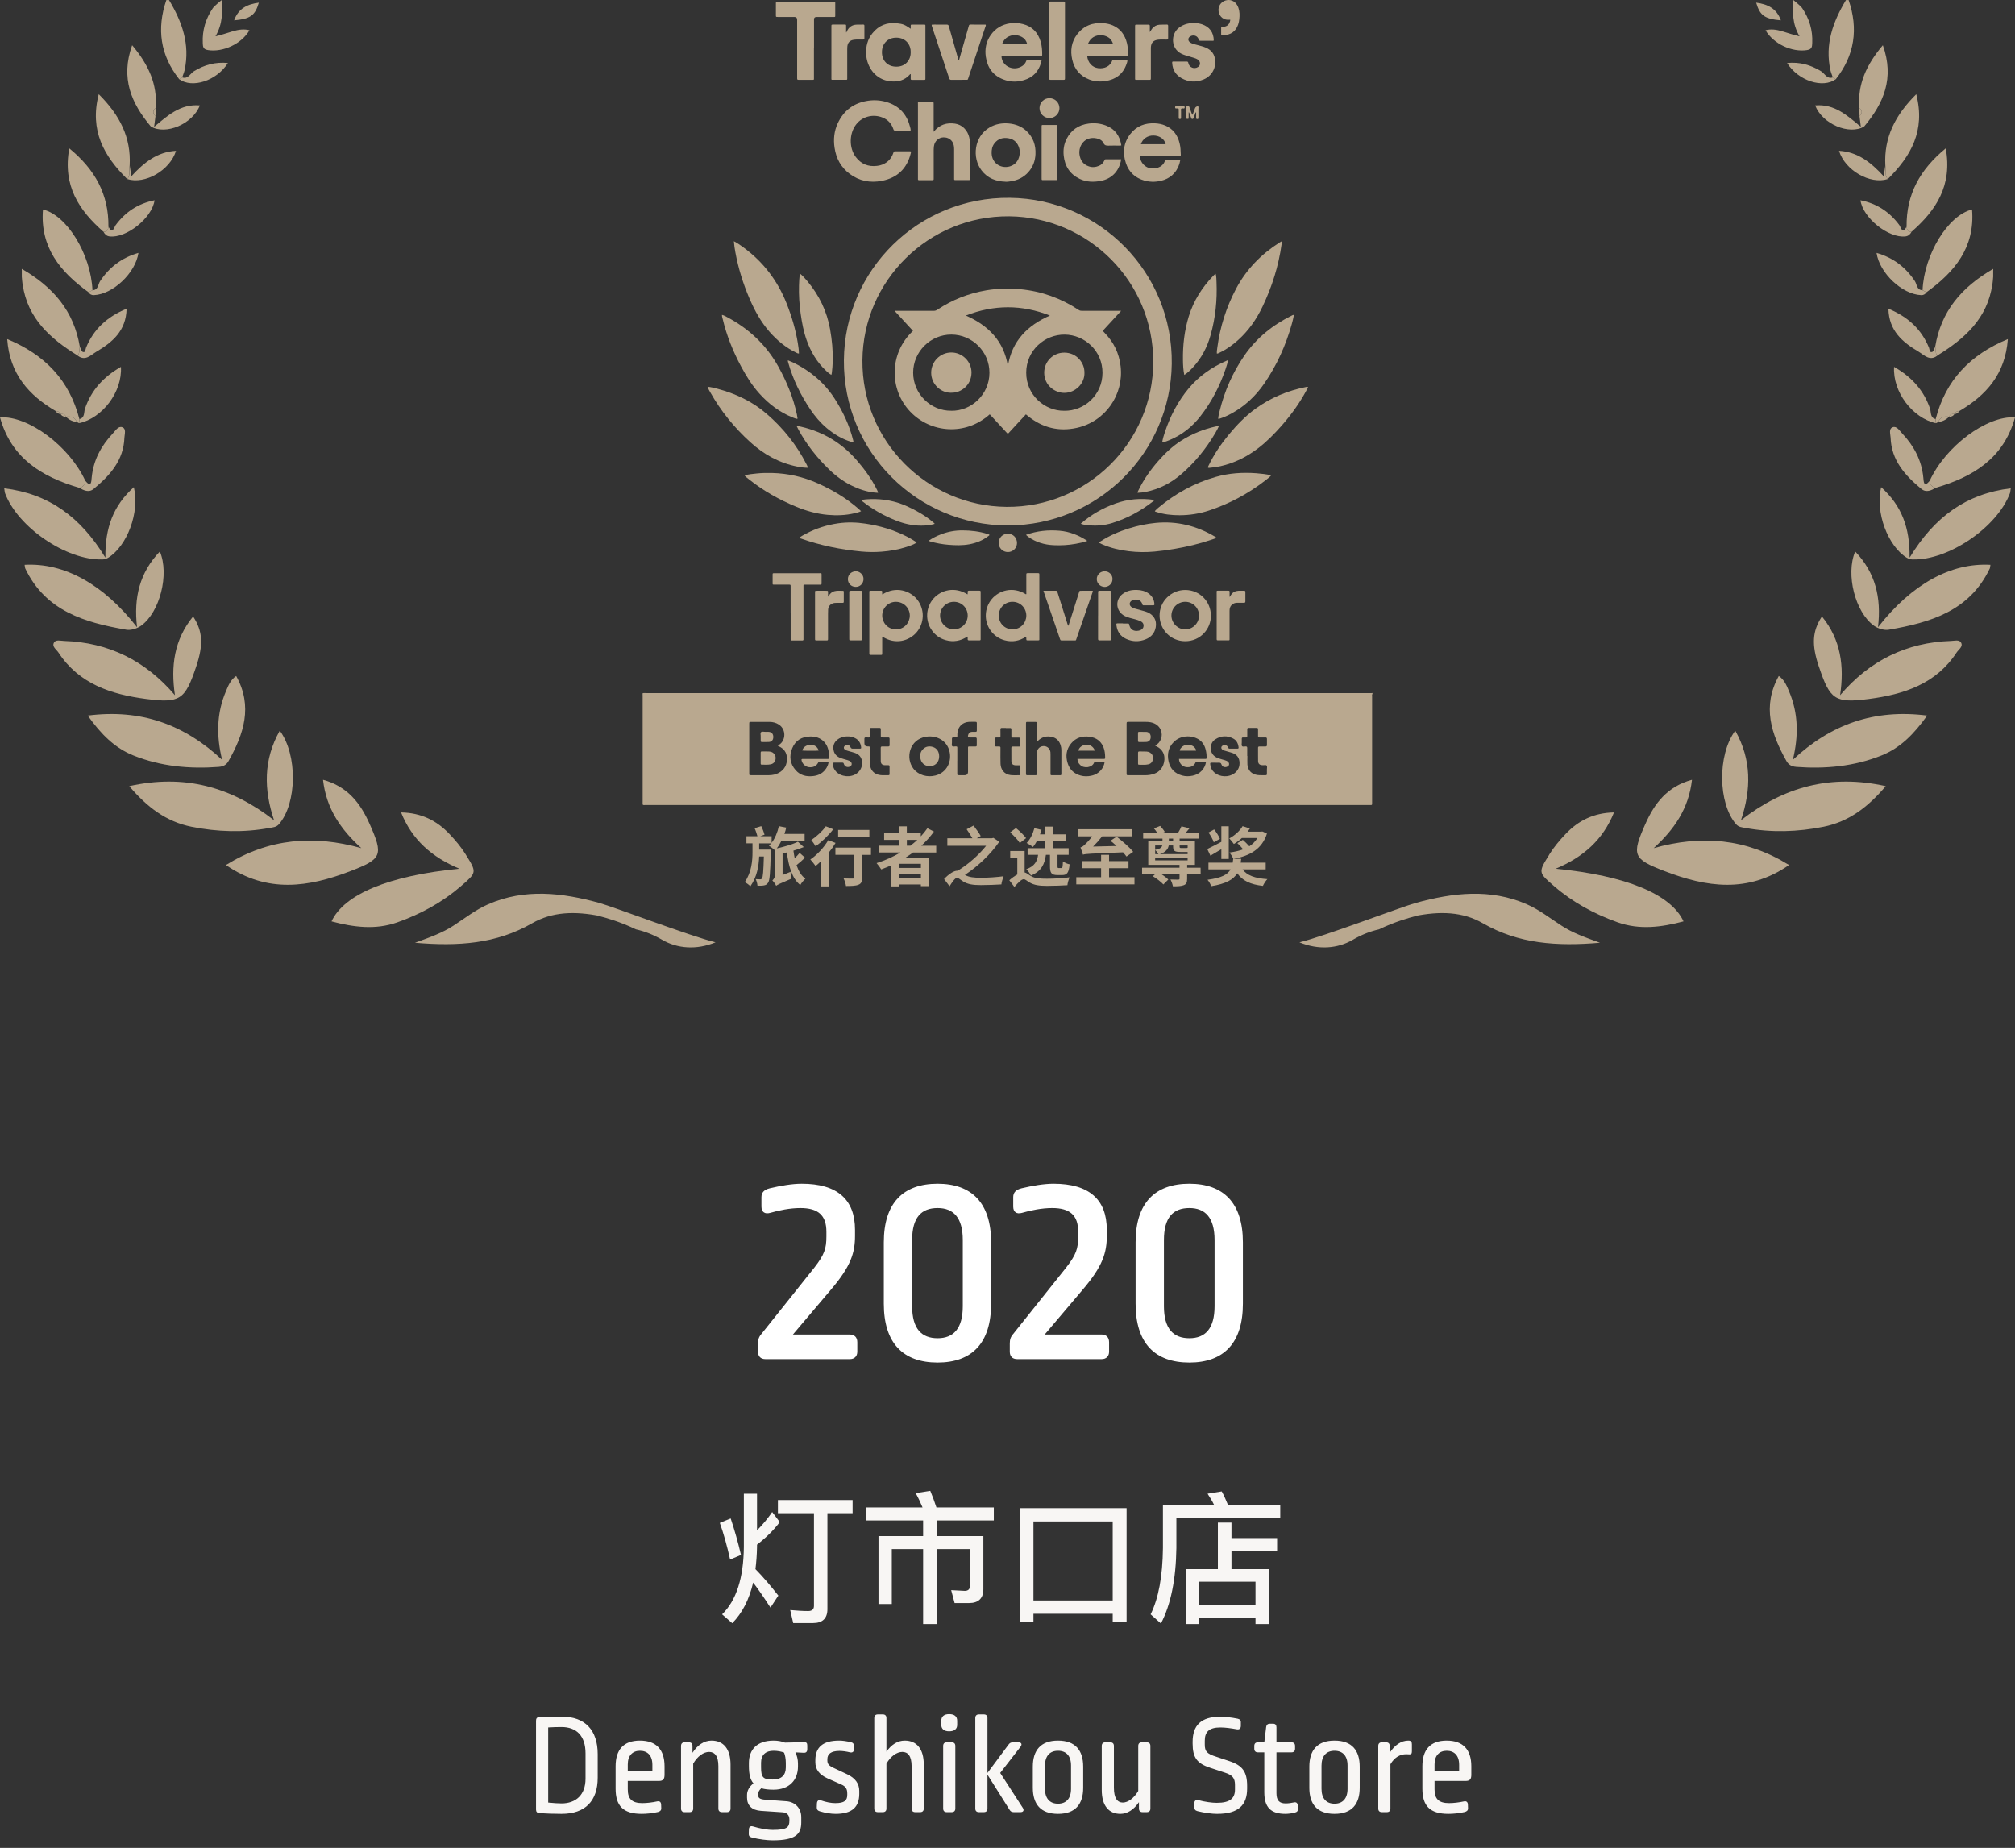 <svg width="169" height="155" viewBox="0 0 169 155" fill="none" xmlns="http://www.w3.org/2000/svg">
<rect x="0" y="0" width="169" height="155" fill="#333333" stroke="none"/>
<path d="M67.247 99.288C70.223 99.288 71.711 100.608 71.711 103.152V103.656C71.711 105.072 71.375 106.2 69.695 108.168L66.503 111.936H71.279C71.663 111.936 71.903 112.176 71.903 112.584V113.376C71.903 113.76 71.663 114 71.279 114H64.199C63.791 114 63.575 113.76 63.575 113.376V112.68C63.575 112.368 63.647 112.128 63.863 111.888L68.303 106.32C69.143 105.24 69.311 104.736 69.311 103.704V103.32C69.311 101.928 68.615 101.328 67.127 101.328C66.263 101.328 65.327 101.52 64.583 101.736C64.151 101.856 63.863 101.664 63.863 101.208V100.416C63.863 100.032 64.079 99.792 64.559 99.672C65.471 99.456 66.431 99.288 67.247 99.288ZM78.638 99.288C81.494 99.288 83.126 100.896 83.126 104.208V109.344C83.126 112.656 81.518 114.288 78.638 114.288C75.734 114.288 74.126 112.656 74.126 109.344V104.208C74.126 100.896 75.758 99.288 78.638 99.288ZM78.638 101.328C77.27 101.328 76.502 102.12 76.502 104.016V109.56C76.502 111.456 77.294 112.248 78.638 112.248C79.958 112.248 80.75 111.456 80.75 109.56V104.016C80.75 102.12 79.958 101.328 78.638 101.328ZM88.364 99.288C91.34 99.288 92.828 100.608 92.828 103.152V103.656C92.828 105.072 92.492 106.2 90.812 108.168L87.62 111.936H92.396C92.78 111.936 93.02 112.176 93.02 112.584V113.376C93.02 113.76 92.78 114 92.396 114H85.316C84.908 114 84.692 113.76 84.692 113.376V112.68C84.692 112.368 84.764 112.128 84.98 111.888L89.42 106.32C90.26 105.24 90.428 104.736 90.428 103.704V103.32C90.428 101.928 89.732 101.328 88.244 101.328C87.38 101.328 86.444 101.52 85.7 101.736C85.268 101.856 84.98 101.664 84.98 101.208V100.416C84.98 100.032 85.196 99.792 85.676 99.672C86.588 99.456 87.548 99.288 88.364 99.288ZM99.755 99.288C102.611 99.288 104.243 100.896 104.243 104.208V109.344C104.243 112.656 102.635 114.288 99.755 114.288C96.851 114.288 95.243 112.656 95.243 109.344V104.208C95.243 100.896 96.875 99.288 99.755 99.288ZM99.755 101.328C98.387 101.328 97.619 102.12 97.619 104.016V109.56C97.619 111.456 98.411 112.248 99.755 112.248C101.075 112.248 101.867 111.456 101.867 109.56V104.016C101.867 102.12 101.075 101.328 99.755 101.328Z" fill="white"/>
<path d="M64.764 126.828L65.4 127.668C64.92 128.316 64.284 128.952 63.492 129.564V129.756C63.48 130.416 63.432 131.04 63.36 131.616C63.996 132.264 64.632 133.008 65.28 133.836L64.62 134.844C64.044 133.944 63.552 133.248 63.168 132.744C62.832 134.184 62.244 135.312 61.416 136.152L60.564 135.408C61.764 134.232 62.364 132.348 62.388 129.756V125.292H63.492V128.364C63.984 127.872 64.404 127.356 64.764 126.828ZM65.244 125.82H71.508V126.924H69.396V134.976C69.396 135.744 68.988 136.14 68.196 136.14H66.528L66.276 135.048C66.804 135.096 67.308 135.132 67.788 135.132C68.1 135.132 68.268 134.988 68.268 134.7V126.924H65.244V125.82ZM61.284 127.368C61.608 128.328 61.896 129.348 62.148 130.428L61.236 130.812C60.972 129.636 60.684 128.604 60.372 127.74L61.284 127.368ZM72.648 126.444H77.376C77.196 126.012 77.004 125.604 76.8 125.244L78.024 125.052C78.204 125.472 78.372 125.94 78.54 126.444H83.352V127.536H78.576V128.844H82.476V133.296C82.476 134.064 82.068 134.46 81.276 134.46H80.064L79.776 133.38L80.916 133.44C81.204 133.44 81.348 133.296 81.348 133.032V129.936H78.576V136.224H77.424V129.936H74.796V134.544H73.68V128.844H77.424V127.536H72.648V126.444ZM94.488 126.504V136.044H93.324V135.36H86.676V136.044H85.524V126.504H94.488ZM86.676 134.244H93.324V127.62H86.676V134.244ZM102.144 127.716H103.284V129.012H107.112V130.092H103.284V131.616H106.428V136.224H105.3V135.696H100.572V136.224H99.444V131.616H102.144V127.716ZM100.572 134.628H105.3V132.672H100.572V134.628ZM102.468 125.1C102.66 125.448 102.828 125.832 102.996 126.24H107.376V127.344H98.664V129.84C98.628 132.48 98.196 134.592 97.368 136.176L96.504 135.408C97.164 134.076 97.512 132.216 97.536 129.84V126.24H101.832C101.664 125.892 101.472 125.58 101.28 125.292L102.468 125.1Z" fill="#F8F6F4"/>
<path d="M47.153 143.996C49.049 143.996 50.129 145.1 50.129 147.14V149.108C50.129 151.052 49.097 152.144 47.093 152.144C46.397 152.144 45.857 152.12 45.245 152.084C45.053 152.072 44.957 151.976 44.957 151.784V144.344C44.957 144.152 45.017 144.056 45.173 144.044C45.665 144.02 46.325 143.996 47.153 143.996ZM47.093 144.86C46.709 144.86 46.337 144.872 45.977 144.896V151.196C46.445 151.244 46.793 151.268 47.093 151.268C48.293 151.268 49.109 150.56 49.109 149.192V147.068C49.109 145.592 48.341 144.86 47.093 144.86ZM53.672 146C55.028 146 55.736 146.744 55.736 148.148V148.856C55.736 149.228 55.628 149.384 55.244 149.384H52.652V150.092C52.652 150.908 53.024 151.244 53.876 151.244C54.26 151.244 54.728 151.184 55.112 151.1C55.316 151.052 55.436 151.148 55.448 151.352L55.46 151.664C55.472 151.844 55.364 151.94 55.184 151.988C54.728 152.096 54.212 152.144 53.816 152.144C52.244 152.144 51.632 151.448 51.632 150.032V148.148C51.632 146.768 52.292 146 53.672 146ZM53.672 146.852C53.06 146.852 52.652 147.248 52.652 147.992V148.568H54.716V148.028C54.716 147.236 54.296 146.852 53.672 146.852ZM59.675 146C60.695 146 61.271 146.72 61.271 148.004V151.7C61.271 151.892 61.163 152 60.971 152H60.551C60.359 152 60.251 151.892 60.251 151.7V148.148C60.251 147.284 59.939 146.948 59.471 146.948C59.003 146.948 58.487 147.32 58.139 147.932V151.7C58.139 151.892 58.031 152 57.839 152H57.419C57.227 152 57.119 151.892 57.119 151.7V146.444C57.119 146.252 57.227 146.144 57.419 146.144H57.779C57.971 146.144 58.079 146.252 58.079 146.444V147.02C58.499 146.372 59.051 146 59.675 146ZM64.875 146C65.247 146 65.559 146.06 65.835 146.168L67.455 146.132C67.647 146.132 67.707 146.216 67.707 146.42V146.72C67.707 146.912 67.623 147.032 67.407 147.02L66.711 146.984C66.843 147.248 66.927 147.584 66.927 147.908V148.172C66.927 149.3 66.207 150.116 64.875 150.116C64.467 150.116 64.131 150.08 63.855 149.996C63.663 150.152 63.591 150.332 63.591 150.488V150.56C63.591 150.812 63.711 150.92 64.179 150.956L65.967 151.088C66.699 151.148 67.203 151.676 67.203 152.42V152.864C67.203 153.824 66.759 154.364 64.803 154.364C64.347 154.364 63.639 154.28 63.051 154.124C62.859 154.076 62.787 153.98 62.799 153.776L62.811 153.44C62.823 153.224 62.943 153.14 63.159 153.2C63.711 153.368 64.335 153.488 64.815 153.488C66.015 153.488 66.207 153.272 66.207 152.708V152.612C66.207 152.252 66.003 152.036 65.631 152.012L63.831 151.892C63.051 151.844 62.655 151.424 62.655 150.788V150.548C62.655 150.2 62.847 149.852 63.195 149.588C62.919 149.276 62.811 148.808 62.811 148.136V147.872C62.811 146.768 63.483 146 64.875 146ZM64.875 146.852C64.215 146.852 63.831 147.2 63.831 147.848V148.244C63.831 149.096 64.011 149.264 64.803 149.264C65.547 149.264 65.907 148.892 65.907 148.244V147.884C65.907 147.524 65.847 147.224 65.763 147.008C65.583 146.924 65.223 146.852 64.875 146.852ZM70.376 146C70.676 146 70.988 146.048 71.36 146.132C71.54 146.168 71.624 146.276 71.624 146.456V146.72C71.624 146.936 71.492 147.032 71.288 146.984C71 146.912 70.664 146.864 70.412 146.864C69.692 146.864 69.392 147.128 69.392 147.56V147.668C69.392 147.968 69.536 148.112 69.92 148.292L71.048 148.82C71.756 149.156 72.068 149.624 72.068 150.224V150.488C72.056 151.568 71.468 152.144 70.088 152.144C69.692 152.144 69.236 152.072 68.756 151.928C68.576 151.88 68.492 151.76 68.504 151.592L68.516 151.268C68.528 151.04 68.66 150.944 68.864 151.016C69.272 151.16 69.704 151.244 70.052 151.244C70.82 151.244 71.06 151.028 71.06 150.548V150.428C71.06 150.056 70.928 149.84 70.568 149.684L69.404 149.168C68.696 148.844 68.384 148.4 68.384 147.812V147.644C68.384 146.564 69.008 146 70.376 146ZM73.626 143.804H74.046C74.238 143.804 74.346 143.912 74.346 144.104V146.924C74.766 146.336 75.282 146 75.882 146C76.902 146 77.478 146.72 77.478 148.004V151.7C77.478 151.892 77.37 152 77.178 152H76.758C76.566 152 76.458 151.892 76.458 151.7V148.148C76.458 147.272 76.134 146.948 75.678 146.948C75.21 146.948 74.694 147.32 74.346 147.932V151.7C74.346 151.892 74.238 152 74.046 152H73.626C73.434 152 73.326 151.892 73.326 151.7V144.104C73.326 143.912 73.434 143.804 73.626 143.804ZM79.404 146.144H79.824C80.016 146.144 80.124 146.252 80.124 146.444V151.7C80.124 151.892 80.016 152 79.824 152H79.404C79.212 152 79.104 151.892 79.104 151.7V146.444C79.104 146.252 79.212 146.144 79.404 146.144ZM79.608 143.78C80.04 143.78 80.28 143.972 80.28 144.332V144.68C80.28 145.028 80.04 145.22 79.608 145.22C79.188 145.22 78.948 145.028 78.948 144.68V144.332C78.948 143.972 79.188 143.78 79.608 143.78ZM82.099 143.804H82.519C82.711 143.804 82.819 143.912 82.819 144.104V148.712L84.595 146.324C84.691 146.192 84.799 146.144 84.955 146.144H85.411C85.675 146.144 85.747 146.312 85.591 146.516L83.887 148.712L85.783 151.64C85.915 151.844 85.831 152 85.591 152H85.027C84.859 152 84.751 151.94 84.667 151.796L82.819 148.856V151.7C82.819 151.892 82.711 152 82.519 152H82.099C81.907 152 81.799 151.892 81.799 151.7V144.104C81.799 143.912 81.907 143.804 82.099 143.804ZM88.736 146C90.2 146 90.848 146.828 90.848 148.184V149.96C90.848 151.316 90.2 152.144 88.736 152.144C87.272 152.144 86.624 151.316 86.624 149.96V148.184C86.624 146.828 87.272 146 88.736 146ZM88.736 146.852C88.052 146.852 87.644 147.284 87.644 148.1V150.044C87.644 150.86 88.052 151.292 88.736 151.292C89.42 151.292 89.828 150.86 89.828 150.044V148.088C89.828 147.272 89.42 146.852 88.736 146.852ZM95.764 146.144H96.184C96.376 146.144 96.484 146.252 96.484 146.444V151.7C96.484 151.892 96.376 152 96.184 152H95.825C95.632 152 95.525 151.892 95.525 151.7V151.16C95.093 151.796 94.552 152.144 93.965 152.144C93.016 152.144 92.404 151.484 92.404 150.14V146.444C92.404 146.252 92.513 146.144 92.704 146.144H93.124C93.317 146.144 93.424 146.252 93.424 146.444V149.96C93.424 150.836 93.725 151.196 94.168 151.196C94.6 151.196 95.105 150.836 95.465 150.224V146.444C95.465 146.252 95.573 146.144 95.764 146.144ZM102.354 143.996C102.702 143.996 103.29 144.056 103.806 144.164C103.986 144.2 104.082 144.308 104.07 144.488V144.788C104.058 144.992 103.938 145.088 103.734 145.052C103.266 144.968 102.774 144.896 102.354 144.896C101.394 144.896 101.046 145.28 101.046 146.012V146.324C101.046 146.9 101.214 147.104 102.018 147.356L103.134 147.728C104.202 148.088 104.598 148.616 104.598 149.792V150.02C104.598 151.388 103.89 152.144 102.078 152.144C101.634 152.144 101.022 152.06 100.434 151.916C100.242 151.868 100.17 151.76 100.17 151.58V151.256C100.17 151.04 100.302 150.944 100.506 150.992C101.046 151.136 101.634 151.22 102.054 151.22C103.17 151.22 103.578 150.836 103.578 150.104V149.708C103.578 149.156 103.374 148.892 102.738 148.688L101.502 148.28C100.398 147.92 100.026 147.428 100.026 146.24V146.108C100.026 144.752 100.698 143.996 102.354 143.996ZM106.482 144.584H106.794C106.962 144.584 107.058 144.692 107.058 144.884V146.144H108.318C108.51 146.144 108.618 146.252 108.618 146.444V146.684C108.618 146.876 108.51 146.984 108.318 146.984H107.058V150.416C107.058 151.028 107.31 151.268 107.826 151.268C108.042 151.268 108.318 151.232 108.522 151.184C108.726 151.136 108.834 151.244 108.846 151.448L108.858 151.712C108.87 151.904 108.786 151.988 108.606 152.036C108.402 152.096 108.054 152.144 107.814 152.144C106.614 152.144 106.038 151.628 106.038 150.332V146.984H105.498C105.306 146.984 105.198 146.876 105.198 146.684V146.444C105.198 146.252 105.306 146.144 105.498 146.144H106.038L106.194 144.86C106.218 144.68 106.326 144.584 106.482 144.584ZM111.928 146C113.392 146 114.04 146.828 114.04 148.184V149.96C114.04 151.316 113.392 152.144 111.928 152.144C110.464 152.144 109.816 151.316 109.816 149.96V148.184C109.816 146.828 110.464 146 111.928 146ZM111.928 146.852C111.244 146.852 110.836 147.284 110.836 148.1V150.044C110.836 150.86 111.244 151.292 111.928 151.292C112.612 151.292 113.02 150.86 113.02 150.044V148.088C113.02 147.272 112.612 146.852 111.928 146.852ZM118.116 146C118.356 146 118.416 146.12 118.416 146.312V146.912C118.416 147.104 118.344 147.164 118.188 147.152C118.056 147.14 118.044 147.14 117.948 147.14C117.432 147.14 116.964 147.392 116.616 147.98V151.7C116.616 151.892 116.508 152 116.316 152H115.896C115.704 152 115.596 151.892 115.596 151.7V146.444C115.596 146.252 115.704 146.144 115.896 146.144H116.256C116.448 146.144 116.556 146.252 116.556 146.444V147.02C116.976 146.372 117.528 146 118.116 146ZM121.336 146C122.692 146 123.4 146.744 123.4 148.148V148.856C123.4 149.228 123.292 149.384 122.908 149.384H120.316V150.092C120.316 150.908 120.688 151.244 121.54 151.244C121.924 151.244 122.392 151.184 122.776 151.1C122.98 151.052 123.1 151.148 123.112 151.352L123.124 151.664C123.136 151.844 123.028 151.94 122.848 151.988C122.392 152.096 121.876 152.144 121.48 152.144C119.908 152.144 119.296 151.448 119.296 150.032V148.148C119.296 146.768 119.956 146 121.336 146ZM121.336 146.852C120.724 146.852 120.316 147.248 120.316 147.992V148.568H122.38V148.028C122.38 147.236 121.96 146.852 121.336 146.852Z" fill="#F8F6F4"/>
<path d="M15.28 6.496C15.347 6.289 15.438 6.088 15.484 5.878C15.956 3.717 15.265 1.815 14.175 0.003H13.953C13.131 2.411 13.438 4.633 15.034 6.648C15.116 6.6 15.198 6.548 15.28 6.499" fill="#B9A88F"/>
<path d="M17.449 4.201C18.691 4.396 20.249 3.696 20.925 2.536C19.984 2.296 19.168 2.813 18.073 3.044C18.706 1.961 18.645 0.981 18.596 0C18.596 0 17.981 0.488 17.847 0.688C17.251 1.571 16.959 2.533 17.007 3.601C17.022 3.909 17.022 4.137 17.449 4.201Z" fill="#B9A88F"/>
<path d="M22.622 69.445C22.905 69.393 23.179 69.387 23.404 69.125C24.902 67.384 24.978 63.336 23.465 61.287C22.086 63.731 22.12 66.215 22.984 68.8C19.374 65.993 15.456 64.913 10.842 65.941C12.336 67.704 13.934 68.915 16.05 69.345C18.235 69.786 20.424 69.85 22.622 69.445Z" fill="#B9A88F"/>
<path d="M39.069 71.683C38.68 71.055 38.208 70.495 37.7 69.96C36.619 68.815 35.322 68.179 33.639 68.145C34.564 70.447 36.217 71.895 38.531 72.867C32.622 73.442 28.857 75.01 27.807 77.283C29.648 77.773 31.493 78.017 33.34 77.359C35.295 76.662 37.094 75.688 38.67 74.322C39.995 73.177 39.998 73.183 39.066 71.683" fill="#B9A88F"/>
<path d="M31 69.11C30.233 67.378 29.156 65.966 27.092 65.409C27.363 67.829 28.589 69.582 30.303 71.141C26.306 70.014 22.547 70.325 18.949 72.556C22.419 74.958 25.905 74.41 29.393 73.067C32.059 72.042 32.16 71.728 31 69.107" fill="#B9A88F"/>
<path d="M18.363 64.322C18.744 64.295 18.999 64.136 19.167 63.838C20.439 61.573 21.228 59.263 19.809 56.7C19.334 57.017 19.152 57.504 18.954 57.969C18.159 59.823 18.141 61.732 18.628 63.732C15.447 60.758 11.81 59.449 7.359 60.021C8.464 61.57 9.612 62.739 11.198 63.372C13.499 64.289 15.904 64.511 18.36 64.325" fill="#B9A88F"/>
<path d="M16.453 55.915C17.071 54.07 17.01 52.956 16.197 51.708C14.599 53.665 14.313 55.881 14.672 58.313C12.207 55.419 9.123 53.884 5.355 53.76C5.075 53.751 4.688 53.632 4.533 53.891C4.329 54.237 4.731 54.472 4.898 54.728C6.63 57.373 9.327 58.243 12.249 58.627C15.105 58.998 15.522 58.697 16.453 55.915Z" fill="#B9A88F"/>
<path d="M11.835 52.481C13.403 51.364 14.222 48.165 13.406 46.259C11.726 48.022 11.199 50.098 11.495 52.612C8.667 48.987 5.379 47.191 2.064 47.377C2.095 47.55 2.092 47.626 2.122 47.69C3.821 51.255 7.108 52.219 10.594 52.819C10.98 52.886 11.501 52.722 11.832 52.484" fill="#B9A88F"/>
<path d="M8.568 46.929C8.739 46.926 8.927 46.871 9.073 46.783C10.662 45.8 11.737 42.978 11.225 40.862C9.512 42.406 8.809 44.247 8.839 46.774C6.76 43.358 4.087 41.41 0.355 40.96C0.389 41.164 0.389 41.273 0.422 41.368C1.488 44.223 5.561 47.002 8.568 46.926" fill="#B9A88F"/>
<path d="M6.63 40.911C6.992 40.878 7.114 40.638 7.15 40.318C5.823 37.435 2.38 34.857 0 35.006C0.938 38.428 3.494 39.992 6.63 40.911Z" fill="#B9A88F"/>
<path d="M4.679 34.485C4.865 34.488 5.02 34.543 5.096 34.729C5.288 34.714 5.456 34.75 5.535 34.954C5.937 34.896 6.274 34.972 6.442 35.402C6.506 35.435 6.57 35.465 6.637 35.496C6.643 35.38 6.652 35.268 6.658 35.152C5.824 31.907 3.791 29.764 0.604 28.443C0.817 31.381 2.421 33.155 4.676 34.482" fill="#B9A88F"/>
<path d="M1.902 23.868C2.316 26.717 4.224 28.413 6.507 29.816C6.714 29.603 6.635 29.32 6.69 29.067C6.2 26.12 4.501 24.099 1.829 22.553C1.829 22.924 1.823 23.067 1.829 23.21C1.844 23.43 1.865 23.649 1.896 23.868" fill="#B9A88F"/>
<path d="M7.427 24.516C7.537 24.459 7.646 24.401 7.756 24.343C7.625 21.338 5.616 18.051 3.604 17.573C3.345 20.739 5.056 22.809 7.43 24.516" fill="#B9A88F"/>
<path d="M8.684 19.445C8.973 19.445 9.073 19.259 9.095 19.007C9.122 16.313 7.981 14.222 5.81 12.444C5.241 15.57 6.626 17.649 8.684 19.445Z" fill="#B9A88F"/>
<path d="M10.875 13.875C11.003 11.522 10.041 9.65 8.282 7.902C7.493 10.956 8.732 13.105 10.668 15.019C10.979 14.681 10.778 14.252 10.875 13.875Z" fill="#B9A88F"/>
<path d="M12.927 10.639C12.967 10.335 13.003 10.027 13.043 9.723C12.796 9.498 12.793 9.278 13.058 9.065C13.216 7.065 12.455 5.422 11.083 3.793C10.093 6.569 11.022 8.67 12.647 10.606C12.742 10.618 12.833 10.627 12.927 10.639Z" fill="#B9A88F"/>
<path d="M6.63 40.911C7.026 41.133 7.446 41.346 7.857 41.008C9.22 39.882 10.371 38.61 10.435 36.707C10.447 36.406 10.614 35.956 10.243 35.831C9.917 35.721 9.686 36.12 9.467 36.351C8.481 37.395 7.829 38.604 7.689 40.065C7.659 40.388 7.662 40.948 7.147 40.321C7.111 40.64 6.989 40.881 6.627 40.914" fill="#B9A88F"/>
<path d="M10.143 30.772C8.679 31.609 7.666 32.717 7.13 34.266C7.023 34.577 7.139 35.033 6.661 35.152C6.652 35.268 6.646 35.38 6.637 35.496C8.591 35.067 10.265 32.881 10.143 30.772Z" fill="#B9A88F"/>
<path d="M8.086 29.499C9.422 28.711 10.576 27.755 10.618 25.895C8.965 26.577 7.851 27.621 7.212 29.171C7.16 29.295 7.188 29.597 6.95 29.521C6.829 29.481 6.774 29.228 6.689 29.073C6.634 29.323 6.713 29.606 6.506 29.822C7.151 30.333 7.623 29.773 8.083 29.502" fill="#B9A88F"/>
<path d="M7.88 24.754C9.451 24.693 11.363 22.918 11.612 21.211C10.215 21.616 9.18 22.404 8.398 23.579C8.218 23.85 8.249 24.334 7.753 24.343C7.643 24.401 7.533 24.459 7.424 24.516C7.53 24.681 7.67 24.763 7.88 24.757" fill="#B9A88F"/>
<path d="M8.684 19.445C8.787 19.655 8.951 19.801 9.186 19.829C10.595 20.002 12.765 18.282 12.963 16.797C11.588 17.071 10.525 17.771 9.703 18.879C9.575 19.049 9.448 19.71 9.095 19.007C9.073 19.26 8.973 19.442 8.684 19.445Z" fill="#B9A88F"/>
<path d="M10.672 15.019C12.157 15.491 14.252 14.301 14.763 12.651C13.195 12.736 12.081 13.625 11.013 14.788C10.952 14.365 10.915 14.118 10.879 13.872C10.781 14.249 10.985 14.678 10.672 15.016" fill="#B9A88F"/>
<path d="M16.76 8.84C15.125 8.697 14.045 9.711 12.925 10.642C12.83 10.63 12.739 10.618 12.645 10.609C13.911 11.357 16.16 10.399 16.76 8.843" fill="#B9A88F"/>
<path d="M19.115 5.285C18.047 5.181 17.14 5.443 16.272 5.97C15.956 6.161 15.785 6.658 15.28 6.493C15.198 6.542 15.115 6.594 15.033 6.642C16.114 7.437 18.169 6.788 19.115 5.285Z" fill="#B9A88F"/>
<path d="M21.71 0.223C20.748 0.351 19.993 0.707 19.637 1.708C21.003 1.583 21.393 1.303 21.71 0.223Z" fill="#B9A88F"/>
<path d="M5.533 34.954C5.533 34.954 5.536 34.96 5.539 34.963C5.789 35.216 6.093 35.356 6.443 35.402C6.276 34.972 5.938 34.896 5.536 34.954" fill="#B9A88F"/>
<path d="M13.044 9.726C13.05 9.507 13.053 9.288 13.059 9.068C12.794 9.281 12.797 9.501 13.044 9.726Z" fill="#B9A88F"/>
<path d="M5.534 34.954C5.455 34.75 5.288 34.713 5.096 34.729C5.096 34.732 5.099 34.735 5.099 34.738C5.096 34.738 5.093 34.738 5.09 34.735C5.187 34.911 5.355 34.954 5.537 34.966C5.534 34.963 5.528 34.96 5.525 34.957C5.528 34.957 5.531 34.957 5.534 34.957" fill="#B9A88F"/>
<path d="M5.521 34.954C5.521 34.954 5.531 34.96 5.534 34.963H5.537L5.521 34.954Z" fill="#B9A88F"/>
<path d="M5.54 34.966C5.54 34.966 5.537 34.96 5.534 34.957H5.521L5.537 34.966H5.54Z" fill="#B9A88F"/>
<path d="M5.095 34.729C5.019 34.54 4.863 34.488 4.678 34.485C4.772 34.641 4.909 34.726 5.089 34.735C5.089 34.735 5.086 34.732 5.086 34.729H5.095Z" fill="#B9A88F"/>
<path d="M5.087 34.729C5.087 34.729 5.09 34.732 5.09 34.735C5.093 34.735 5.096 34.738 5.099 34.738L5.084 34.729H5.087Z" fill="#B9A88F"/>
<path d="M5.098 34.738C5.098 34.738 5.095 34.732 5.095 34.729H5.086L5.101 34.738H5.098Z" fill="#B9A88F"/>
<path d="M50.241 75.728C47.154 74.882 44.019 74.501 40.938 75.85C39.885 76.309 38.984 77.022 38.031 77.642C37.115 78.242 36.089 78.611 34.805 79.076C38.433 79.39 41.629 79.168 44.627 77.442C46.311 76.474 48.213 76.404 50.399 76.851C50.387 76.857 50.374 76.86 50.362 76.866C50.74 76.961 52.015 77.308 53.339 77.953C54.061 78.114 54.788 78.394 55.543 78.833C56.822 79.575 58.423 79.697 60.015 79.04C57.866 78.516 51.489 76.072 50.237 75.728" fill="#B9A88F"/>
<path d="M153.72 6.496C153.653 6.289 153.562 6.088 153.516 5.878C153.044 3.717 153.735 1.815 154.825 0.003H155.047C155.869 2.411 155.561 4.633 153.966 6.648C153.884 6.6 153.802 6.548 153.72 6.499" fill="#B9A88F"/>
<path d="M151.552 4.201C150.31 4.396 148.752 3.696 148.076 2.536C149.017 2.296 149.833 2.813 150.928 3.044C150.295 1.961 150.356 0.981 150.405 0C150.405 0 151.02 0.488 151.154 0.688C151.75 1.571 152.042 2.533 151.994 3.601C151.979 3.909 151.979 4.137 151.552 4.201Z" fill="#B9A88F"/>
<path d="M146.38 69.445C146.097 69.393 145.823 69.387 145.597 69.125C144.1 67.384 144.024 63.336 145.537 61.287C146.915 63.731 146.882 66.215 146.018 68.8C149.628 65.993 153.545 64.913 158.16 65.941C156.665 67.704 155.067 68.915 152.952 69.345C150.766 69.786 148.577 69.85 146.38 69.445Z" fill="#B9A88F"/>
<path d="M129.934 71.683C130.323 71.055 130.795 70.495 131.303 69.96C132.384 68.815 133.684 68.179 135.367 68.145C134.442 70.447 132.789 71.895 130.476 72.867C136.384 73.442 140.149 75.01 141.199 77.283C139.358 77.773 137.513 78.017 135.665 77.359C133.711 76.662 131.912 75.688 130.335 74.322C129.011 73.177 129.008 73.183 129.94 71.683" fill="#B9A88F"/>
<path d="M138 69.11C138.767 67.378 139.844 65.966 141.908 65.409C141.637 67.829 140.41 69.582 138.697 71.141C142.693 70.014 146.453 70.325 150.051 72.556C146.58 74.958 143.095 74.41 139.607 73.067C136.94 72.042 136.84 71.728 138 69.107" fill="#B9A88F"/>
<path d="M150.636 64.322C150.255 64.295 150 64.136 149.832 63.838C148.56 61.573 147.771 59.263 149.187 56.7C149.662 57.017 149.844 57.504 150.042 57.969C150.837 59.823 150.855 61.732 150.368 63.732C153.546 60.758 157.183 59.449 161.634 60.021C160.529 61.57 159.381 62.739 157.795 63.372C155.494 64.289 153.089 64.511 150.633 64.325" fill="#B9A88F"/>
<path d="M152.55 55.915C151.932 54.07 151.993 52.956 152.806 51.708C154.404 53.665 154.69 55.881 154.331 58.313C156.796 55.419 159.88 53.884 163.648 53.76C163.928 53.751 164.315 53.632 164.47 53.891C164.674 54.237 164.272 54.472 164.105 54.728C162.373 57.373 159.676 58.243 156.754 58.627C153.898 58.998 153.481 58.697 152.553 55.915" fill="#B9A88F"/>
<path d="M157.169 52.481C155.601 51.364 154.782 48.165 155.598 46.259C157.278 48.022 157.805 50.098 157.51 52.612C160.338 48.987 163.625 47.191 166.94 47.377C166.909 47.55 166.912 47.626 166.882 47.69C165.183 51.255 161.896 52.219 158.411 52.819C158.024 52.886 157.504 52.722 157.172 52.484" fill="#B9A88F"/>
<path d="M160.43 46.929C160.26 46.926 160.071 46.871 159.925 46.783C158.336 45.8 157.262 42.978 157.773 40.862C159.487 42.406 160.19 44.247 160.16 46.774C162.239 43.358 164.911 41.41 168.643 40.96C168.61 41.164 168.61 41.273 168.576 41.368C167.511 44.223 163.438 47.002 160.43 46.926" fill="#B9A88F"/>
<path d="M162.37 40.911C162.008 40.878 161.886 40.638 161.85 40.318C163.177 37.435 166.619 34.857 169 35.006C168.062 38.428 165.505 39.992 162.37 40.911Z" fill="#B9A88F"/>
<path d="M164.324 34.485C164.139 34.488 163.983 34.543 163.907 34.729C163.715 34.714 163.548 34.75 163.469 34.954C163.067 34.896 162.729 34.972 162.562 35.402C162.498 35.435 162.434 35.465 162.367 35.496C162.361 35.38 162.352 35.268 162.346 35.152C163.18 31.907 165.213 29.764 168.4 28.443C168.184 31.381 166.583 33.155 164.327 34.482" fill="#B9A88F"/>
<path d="M167.097 23.868C166.683 26.717 164.774 28.413 162.491 29.816C162.284 29.603 162.363 29.32 162.309 29.067C162.799 26.12 164.497 24.099 167.17 22.553C167.17 22.924 167.176 23.067 167.17 23.21C167.155 23.43 167.133 23.649 167.103 23.868" fill="#B9A88F"/>
<path d="M161.575 24.516C161.465 24.459 161.356 24.401 161.246 24.343C161.377 21.338 163.386 18.051 165.398 17.573C165.657 20.739 163.946 22.809 161.572 24.516" fill="#B9A88F"/>
<path d="M160.318 19.445C160.028 19.445 159.928 19.259 159.907 19.007C159.879 16.313 161.021 14.222 163.191 12.444C163.76 15.57 162.375 17.649 160.318 19.445Z" fill="#B9A88F"/>
<path d="M158.125 13.875C157.997 11.522 158.959 9.65 160.718 7.902C161.506 10.956 160.268 13.105 158.332 15.019C158.021 14.681 158.222 14.252 158.125 13.875Z" fill="#B9A88F"/>
<path d="M156.071 10.639C156.032 10.335 155.995 10.027 155.956 9.723C156.202 9.498 156.205 9.278 155.941 9.065C155.782 7.065 156.543 5.422 157.916 3.793C158.905 6.569 157.977 8.67 156.352 10.606C156.257 10.618 156.166 10.627 156.071 10.639Z" fill="#B9A88F"/>
<path d="M162.371 40.911C161.975 41.133 161.555 41.346 161.144 41.008C159.78 39.882 158.63 38.61 158.566 36.707C158.553 36.406 158.386 35.956 158.757 35.831C159.083 35.721 159.314 36.12 159.534 36.351C160.52 37.395 161.171 38.604 161.311 40.065C161.342 40.388 161.339 40.948 161.853 40.321C161.89 40.64 162.011 40.881 162.374 40.914" fill="#B9A88F"/>
<path d="M158.858 30.772C160.322 31.609 161.336 32.717 161.871 34.266C161.978 34.577 161.859 35.033 162.34 35.152C162.349 35.268 162.355 35.38 162.364 35.496C160.41 35.067 158.736 32.881 158.858 30.772Z" fill="#B9A88F"/>
<path d="M160.915 29.499C159.579 28.711 158.425 27.755 158.383 25.895C160.036 26.577 161.15 27.621 161.789 29.171C161.841 29.295 161.813 29.597 162.051 29.521C162.173 29.481 162.227 29.228 162.313 29.073C162.367 29.323 162.288 29.606 162.495 29.822C161.85 30.333 161.378 29.773 160.918 29.502" fill="#B9A88F"/>
<path d="M161.119 24.754C159.548 24.693 157.636 22.918 157.387 21.211C158.784 21.616 159.819 22.404 160.601 23.579C160.781 23.85 160.75 24.334 161.246 24.343C161.356 24.401 161.466 24.459 161.575 24.516C161.469 24.681 161.329 24.763 161.119 24.757" fill="#B9A88F"/>
<path d="M160.319 19.445C160.215 19.655 160.051 19.801 159.817 19.829C158.407 20.002 156.237 18.282 156.039 16.797C157.415 17.071 158.477 17.771 159.299 18.879C159.427 19.049 159.555 19.71 159.908 19.007C159.929 19.26 160.03 19.442 160.319 19.445Z" fill="#B9A88F"/>
<path d="M158.331 15.019C156.846 15.491 154.752 14.301 154.24 12.651C155.808 12.736 156.922 13.625 157.99 14.788C158.051 14.365 158.088 14.118 158.124 13.872C158.222 14.249 158.018 14.678 158.331 15.016" fill="#B9A88F"/>
<path d="M152.24 8.84C153.875 8.697 154.955 9.711 156.076 10.642C156.17 10.63 156.261 10.618 156.356 10.609C155.089 11.357 152.84 10.399 152.24 8.843" fill="#B9A88F"/>
<path d="M149.885 5.285C150.953 5.181 151.86 5.443 152.728 5.97C153.044 6.161 153.215 6.658 153.72 6.493C153.802 6.542 153.885 6.594 153.967 6.642C152.886 7.437 150.831 6.788 149.885 5.285Z" fill="#B9A88F"/>
<path d="M147.291 0.223C148.253 0.351 149.008 0.707 149.364 1.708C147.997 1.583 147.608 1.303 147.291 0.223Z" fill="#B9A88F"/>
<path d="M163.469 34.954C163.469 34.954 163.466 34.96 163.463 34.963C163.213 35.216 162.909 35.356 162.559 35.402C162.726 34.972 163.064 34.896 163.466 34.954" fill="#B9A88F"/>
<path d="M155.961 9.726C155.954 9.507 155.951 9.288 155.945 9.068C156.21 9.281 156.207 9.501 155.961 9.726Z" fill="#B9A88F"/>
<path d="M163.47 34.954C163.549 34.75 163.716 34.713 163.908 34.729C163.908 34.732 163.905 34.735 163.905 34.738C163.908 34.738 163.911 34.738 163.914 34.735C163.817 34.911 163.649 34.954 163.467 34.966C163.47 34.963 163.476 34.96 163.479 34.957C163.476 34.957 163.473 34.957 163.47 34.957" fill="#B9A88F"/>
<path d="M163.478 34.954C163.478 34.954 163.469 34.96 163.466 34.963H163.463L163.478 34.954Z" fill="#B9A88F"/>
<path d="M163.461 34.966C163.461 34.966 163.464 34.96 163.467 34.957H163.479L163.464 34.966H163.461Z" fill="#B9A88F"/>
<path d="M163.904 34.729C163.98 34.54 164.136 34.488 164.321 34.485C164.227 34.641 164.09 34.726 163.91 34.735C163.91 34.735 163.913 34.732 163.913 34.729H163.904Z" fill="#B9A88F"/>
<path d="M163.916 34.729C163.916 34.729 163.913 34.732 163.913 34.735C163.91 34.735 163.907 34.738 163.904 34.738L163.92 34.729H163.916Z" fill="#B9A88F"/>
<path d="M163.901 34.738C163.901 34.738 163.905 34.732 163.905 34.729H163.914L163.898 34.738H163.901Z" fill="#B9A88F"/>
<path d="M108.982 79.04C110.574 79.697 112.175 79.575 113.453 78.833C114.208 78.394 114.936 78.114 115.657 77.953C116.984 77.308 118.256 76.961 118.634 76.866C118.622 76.86 118.61 76.857 118.597 76.851C120.783 76.404 122.688 76.471 124.369 77.442C127.367 79.168 130.563 79.39 134.192 79.076C132.91 78.614 131.884 78.242 130.965 77.642C130.009 77.022 129.108 76.309 128.058 75.85C124.978 74.501 121.845 74.885 118.756 75.731C117.505 76.075 111.128 78.519 108.979 79.043" fill="#B9A88F"/>
<path d="M84.53 44.074C76.902 44.062 70.717 37.885 70.778 30.215C70.839 22.629 77.042 16.511 84.689 16.593C92.244 16.675 98.374 22.867 98.277 30.516C98.182 37.952 92.14 44.052 84.53 44.074ZM96.721 30.336C96.734 23.615 91.276 18.209 84.655 18.145C77.879 18.078 72.391 23.548 72.333 30.218C72.275 36.99 77.751 42.454 84.412 42.515C91.178 42.576 96.734 37.094 96.721 30.336Z" fill="#B9A88F"/>
<path d="M76.379 10.95C75.928 10.95 75.487 10.95 75.046 10.95C74.954 10.95 74.948 10.886 74.927 10.828C74.793 10.438 74.556 10.128 74.187 9.936C73.387 9.519 72.367 9.695 71.795 10.453C71.219 11.214 71.204 12.405 71.773 13.165C72.218 13.759 72.815 14.002 73.551 13.914C73.703 13.896 73.856 13.866 73.996 13.808C74.452 13.628 74.757 13.306 74.918 12.843C74.97 12.691 74.973 12.691 75.128 12.691C75.499 12.691 75.871 12.691 76.242 12.691C76.428 12.691 76.428 12.691 76.385 12.864C76.069 14.149 75.256 14.919 73.959 15.171C72.982 15.36 72.075 15.184 71.271 14.59C70.529 14.039 70.124 13.284 69.993 12.377C69.892 11.68 69.959 10.998 70.258 10.353C70.769 9.245 71.637 8.612 72.848 8.444C73.423 8.365 73.987 8.423 74.528 8.615C75.505 8.959 76.087 9.668 76.333 10.663C76.355 10.748 76.385 10.834 76.373 10.953L76.379 10.95Z" fill="#B9A88F"/>
<path d="M61.547 20.23C61.845 20.386 62.095 20.562 62.341 20.742C64.006 21.959 65.209 23.527 65.97 25.445C66.399 26.528 66.731 27.639 66.916 28.79C66.962 29.073 67.005 29.356 67.008 29.651C66.91 29.658 66.843 29.609 66.77 29.575C65.897 29.158 65.172 28.55 64.536 27.825C63.812 27 63.294 26.047 62.862 25.046C62.323 23.792 61.921 22.495 61.675 21.153C61.62 20.858 61.574 20.562 61.55 20.23H61.547Z" fill="#B9A88F"/>
<path d="M59.343 32.44C59.638 32.47 59.897 32.534 60.156 32.604C61.696 33.012 63.105 33.676 64.314 34.723C65.686 35.91 66.804 37.307 67.632 38.926C67.68 39.021 67.735 39.115 67.759 39.237C67.461 39.237 67.178 39.197 66.895 39.143C65.367 38.844 64.058 38.12 62.919 37.079C61.58 35.861 60.451 34.47 59.562 32.89C59.483 32.753 59.404 32.616 59.34 32.437L59.343 32.44Z" fill="#B9A88F"/>
<path d="M108.514 26.419C108.48 26.681 108.413 26.918 108.349 27.159C107.85 28.957 107.089 30.638 106.03 32.178C105.308 33.225 104.398 34.077 103.275 34.689C102.967 34.857 102.648 35.003 102.313 35.109C102.27 35.121 102.231 35.14 102.17 35.131C102.179 34.914 102.234 34.708 102.286 34.498C102.697 32.811 103.384 31.244 104.371 29.816C105.384 28.349 106.736 27.262 108.331 26.474C108.383 26.449 108.431 26.413 108.514 26.416V26.419Z" fill="#B9A88F"/>
<path d="M66.876 35.137C66.718 35.118 66.581 35.055 66.441 35C65.367 34.562 64.472 33.877 63.699 33.021C63.071 32.33 62.587 31.542 62.149 30.723C61.47 29.457 60.941 28.136 60.609 26.735C60.584 26.632 60.545 26.529 60.554 26.41C60.706 26.446 60.831 26.519 60.959 26.586C62.8 27.56 64.265 28.924 65.284 30.756C65.984 32.02 66.529 33.341 66.834 34.756C66.858 34.863 66.873 34.969 66.888 35.076C66.888 35.091 66.882 35.112 66.876 35.134V35.137Z" fill="#B9A88F"/>
<path d="M102.059 29.658C102.043 29.484 102.077 29.314 102.098 29.146C102.329 27.414 102.85 25.77 103.666 24.227C104.524 22.602 105.769 21.326 107.315 20.343C107.367 20.31 107.425 20.279 107.498 20.237C107.513 20.331 107.498 20.41 107.489 20.486C107.236 22.309 106.688 24.041 105.897 25.703C105.386 26.778 104.719 27.737 103.83 28.534C103.361 28.954 102.853 29.317 102.281 29.584C102.211 29.618 102.147 29.661 102.059 29.658Z" fill="#B9A88F"/>
<path d="M109.701 32.458C109.691 32.556 109.631 32.635 109.588 32.717C109.013 33.794 108.303 34.778 107.5 35.694C106.885 36.391 106.237 37.054 105.494 37.618C104.55 38.333 103.512 38.847 102.353 39.106C102.072 39.17 101.786 39.206 101.5 39.234C101.439 39.24 101.375 39.255 101.315 39.225C101.302 39.146 101.348 39.091 101.378 39.027C101.826 38.102 102.398 37.255 103.053 36.464C103.716 35.663 104.432 34.915 105.275 34.3C106.565 33.359 108.002 32.763 109.567 32.455C109.609 32.446 109.655 32.44 109.704 32.455L109.701 32.458Z" fill="#B9A88F"/>
<path d="M72.224 42.877C72.029 42.975 71.837 43.011 71.645 43.057C70.909 43.228 70.163 43.252 69.417 43.185C68.51 43.103 67.639 42.859 66.796 42.512C65.366 41.925 64.029 41.173 62.818 40.208C62.69 40.105 62.553 40.01 62.443 39.873C62.784 39.782 63.122 39.748 63.457 39.715C63.889 39.669 64.325 39.66 64.76 39.672C66.09 39.706 67.362 39.995 68.577 40.537C69.816 41.091 70.969 41.773 71.992 42.667C72.068 42.734 72.138 42.804 72.224 42.881V42.877Z" fill="#B9A88F"/>
<path d="M106.623 39.867C106.456 40.047 106.283 40.178 106.112 40.309C104.678 41.413 103.108 42.26 101.388 42.826C100.593 43.088 99.775 43.215 98.938 43.218C98.265 43.218 97.598 43.148 96.956 42.932C96.919 42.92 96.88 42.914 96.856 42.871C96.941 42.762 97.05 42.674 97.157 42.582C98.588 41.389 100.186 40.506 101.981 39.998C103.086 39.684 104.219 39.608 105.363 39.694C105.777 39.724 106.188 39.773 106.627 39.867H106.623Z" fill="#B9A88F"/>
<path d="M76.382 2.408C76.382 2.317 76.382 2.235 76.382 2.156C76.379 2.089 76.404 2.064 76.471 2.064C76.824 2.064 77.174 2.064 77.527 2.064C77.591 2.064 77.621 2.086 77.615 2.153C77.612 2.189 77.615 2.229 77.615 2.268V6.49C77.615 6.53 77.615 6.566 77.615 6.606C77.618 6.667 77.603 6.7 77.533 6.7C77.18 6.7 76.83 6.7 76.477 6.7C76.398 6.7 76.379 6.661 76.382 6.594C76.385 6.469 76.382 6.341 76.382 6.225C76.343 6.201 76.334 6.225 76.322 6.238C75.883 6.743 75.311 6.886 74.675 6.819C73.43 6.691 72.693 5.626 72.644 4.539C72.614 3.891 72.763 3.294 73.177 2.783C73.704 2.128 74.401 1.86 75.229 1.952C75.752 2.01 75.88 2.073 76.379 2.411L76.382 2.408ZM76.382 4.381C76.401 3.796 76.002 3.166 75.183 3.16C74.459 3.154 73.966 3.659 73.969 4.384C73.972 5.099 74.459 5.595 75.18 5.592C76.002 5.592 76.398 4.962 76.382 4.378V4.381Z" fill="#B9A88F"/>
<path d="M78.313 11.05C78.803 10.45 79.403 10.268 80.103 10.371C80.694 10.457 81.159 10.922 81.296 11.546C81.333 11.717 81.348 11.887 81.348 12.061C81.348 13.02 81.348 13.978 81.348 14.937C81.348 14.962 81.348 14.989 81.348 15.013C81.354 15.077 81.333 15.108 81.263 15.108C80.879 15.108 80.496 15.108 80.109 15.108C80.039 15.108 80.021 15.074 80.024 15.013C80.027 14.943 80.024 14.873 80.024 14.803C80.024 14.036 80.024 13.269 80.024 12.502C80.024 12.386 80.015 12.271 79.987 12.161C79.887 11.753 79.537 11.501 79.105 11.525C78.712 11.543 78.389 11.848 78.334 12.249C78.319 12.362 78.313 12.478 78.31 12.593C78.31 13.354 78.31 14.115 78.31 14.876C78.31 14.916 78.307 14.952 78.31 14.992C78.322 15.083 78.286 15.114 78.191 15.114C77.832 15.108 77.473 15.114 77.117 15.114C77.105 15.114 77.093 15.114 77.077 15.114C77.013 15.117 76.983 15.086 76.989 15.022C76.989 14.983 76.989 14.946 76.989 14.907C76.989 12.861 76.989 10.813 76.989 8.767C76.989 8.539 76.946 8.551 77.202 8.551C77.516 8.551 77.829 8.551 78.143 8.551C78.304 8.551 78.307 8.551 78.307 8.721C78.307 9.425 78.307 10.128 78.307 10.831V11.056L78.313 11.05Z" fill="#B9A88F"/>
<path d="M67.044 45.097C67.224 44.963 67.418 44.859 67.616 44.756C68.453 44.317 69.345 44.034 70.28 43.897C71.05 43.785 71.82 43.803 72.593 43.922C73.802 44.104 74.955 44.445 76.045 44.999C76.279 45.118 76.505 45.249 76.724 45.392C76.776 45.425 76.836 45.453 76.876 45.52C76.605 45.681 76.316 45.785 76.021 45.879C75.351 46.095 74.663 46.217 73.957 46.272C73.382 46.317 72.806 46.314 72.231 46.259C70.511 46.095 68.825 45.757 67.193 45.179C67.141 45.161 67.078 45.157 67.041 45.094L67.044 45.097Z" fill="#B9A88F"/>
<path d="M102.013 45.112C101.879 45.188 101.73 45.228 101.587 45.276C100.576 45.62 99.541 45.864 98.491 46.043C97.943 46.138 97.392 46.211 96.838 46.263C96.117 46.33 95.395 46.323 94.674 46.235C93.904 46.141 93.155 45.967 92.443 45.657C92.354 45.62 92.269 45.575 92.178 45.529C92.22 45.447 92.299 45.413 92.367 45.371C93.085 44.908 93.864 44.579 94.677 44.324C95.416 44.092 96.171 43.931 96.942 43.858C98.71 43.69 100.351 44.101 101.876 44.999C101.924 45.027 101.979 45.048 102.01 45.109L102.013 45.112Z" fill="#B9A88F"/>
<path d="M98.987 13.445C98.917 13.844 98.762 14.194 98.503 14.499C98.272 14.773 97.979 14.967 97.642 15.086C97.097 15.272 96.54 15.302 95.983 15.147C95.216 14.931 94.683 14.444 94.43 13.686C94.141 12.822 94.223 11.988 94.792 11.251C95.316 10.572 96.037 10.298 96.884 10.344C97.179 10.359 97.468 10.414 97.739 10.533C98.397 10.816 98.762 11.333 98.932 12.009C99.011 12.322 99.026 12.642 99.033 12.961C99.033 13.095 99.033 13.098 98.896 13.098C98.32 13.098 97.742 13.098 97.167 13.098C96.713 13.098 96.257 13.098 95.803 13.098C95.739 13.098 95.675 13.086 95.614 13.111C95.623 13.631 96.059 14.091 96.573 14.127C96.826 14.146 97.069 14.112 97.294 13.984C97.48 13.878 97.614 13.729 97.69 13.531C97.712 13.473 97.727 13.43 97.803 13.43C98.15 13.433 98.494 13.43 98.841 13.43C98.886 13.43 98.929 13.433 98.987 13.436V13.445ZM97.766 12.097C97.663 11.643 97.243 11.376 96.74 11.367C96.244 11.36 95.827 11.65 95.687 12.097H97.766Z" fill="#B9A88F"/>
<path d="M83.998 4.691C83.986 5.105 84.278 5.513 84.695 5.659C85.06 5.787 85.413 5.744 85.739 5.534C85.894 5.434 86.001 5.294 86.068 5.123C86.086 5.078 86.095 5.02 86.168 5.032C86.204 5.038 86.244 5.032 86.284 5.032H87.37C87.215 5.775 86.841 6.335 86.141 6.627C85.477 6.901 84.795 6.922 84.123 6.654C83.264 6.314 82.808 5.65 82.68 4.755C82.588 4.107 82.707 3.492 83.088 2.947C83.486 2.378 84.037 2.055 84.725 1.955C85.087 1.903 85.441 1.93 85.791 2.019C86.564 2.213 87.048 2.719 87.276 3.474C87.386 3.839 87.413 4.213 87.41 4.594C87.41 4.664 87.395 4.703 87.316 4.697C87.27 4.694 87.227 4.697 87.182 4.697H83.998V4.691ZM86.15 3.684C86.08 3.425 85.94 3.233 85.718 3.111C85.383 2.926 85.026 2.892 84.667 3.032C84.369 3.151 84.168 3.37 84.052 3.681H86.15V3.684Z" fill="#B9A88F"/>
<path d="M91.182 4.691C91.231 5.245 91.599 5.653 92.104 5.717C92.625 5.781 93.124 5.574 93.303 5.038H94.555C94.564 5.169 94.515 5.279 94.475 5.391C94.177 6.228 93.568 6.673 92.704 6.801C92.244 6.868 91.794 6.837 91.364 6.673C90.588 6.378 90.11 5.808 89.928 5.005C89.757 4.25 89.855 3.522 90.332 2.892C90.886 2.159 91.644 1.869 92.555 1.946C92.823 1.967 93.084 2.025 93.334 2.131C93.988 2.417 94.35 2.941 94.518 3.617C94.594 3.93 94.609 4.247 94.612 4.569C94.612 4.67 94.582 4.697 94.481 4.697C93.83 4.694 93.176 4.697 92.524 4.697H91.188L91.182 4.691ZM93.355 3.687C93.27 3.416 93.127 3.221 92.892 3.099C92.585 2.938 92.259 2.904 91.931 3.011C91.599 3.12 91.38 3.352 91.246 3.687H93.355Z" fill="#B9A88F"/>
<path d="M84.339 15.242C83.532 15.22 82.838 14.958 82.33 14.301C81.508 13.236 81.694 11.458 82.988 10.697C83.487 10.402 84.035 10.304 84.61 10.356C85.176 10.408 85.682 10.6 86.096 10.992C86.653 11.516 86.881 12.176 86.847 12.928C86.823 13.509 86.625 14.027 86.23 14.459C85.84 14.885 85.347 15.126 84.778 15.208C84.631 15.229 84.485 15.254 84.336 15.245L84.339 15.242ZM85.526 12.758C85.535 12.666 85.514 12.548 85.481 12.432C85.356 11.988 85.07 11.692 84.616 11.604C84.132 11.51 83.7 11.625 83.392 12.042C83.213 12.283 83.161 12.56 83.17 12.858C83.198 13.726 83.98 14.173 84.707 13.954C85.219 13.802 85.526 13.36 85.526 12.758Z" fill="#B9A88F"/>
<path d="M86.045 53.407C85.503 53.766 84.903 53.882 84.264 53.708C83.786 53.58 83.396 53.309 83.101 52.913C82.504 52.11 82.547 50.996 83.192 50.235C83.768 49.556 84.924 49.139 86.057 49.854C86.096 49.812 86.078 49.76 86.078 49.711C86.078 49.218 86.078 48.728 86.078 48.235C86.078 48.077 86.078 48.077 86.23 48.074C86.492 48.074 86.754 48.074 87.019 48.074C87.168 48.074 87.171 48.074 87.171 48.235C87.171 48.478 87.171 48.722 87.171 48.962C87.171 50.478 87.171 51.994 87.171 53.507C87.171 53.735 87.198 53.711 86.967 53.714C86.717 53.714 86.468 53.714 86.218 53.714C86.081 53.714 86.081 53.714 86.078 53.58C86.078 53.528 86.072 53.48 86.069 53.428C86.069 53.425 86.06 53.422 86.045 53.407ZM84.93 50.478C84.346 50.466 83.771 50.926 83.768 51.629C83.768 52.277 84.273 52.789 84.927 52.786C85.628 52.783 86.078 52.213 86.078 51.641C86.078 50.996 85.576 50.481 84.93 50.478Z" fill="#B9A88F"/>
<path d="M74.004 49.863C75.173 49.118 76.37 49.577 76.936 50.302C77.566 51.108 77.544 52.262 76.872 53.041C76.263 53.748 75.106 54.107 74.023 53.407C73.968 53.434 73.992 53.486 73.992 53.525C73.992 53.948 73.992 54.371 73.992 54.792C73.992 54.929 73.989 54.932 73.855 54.932C73.578 54.932 73.304 54.932 73.03 54.932C72.936 54.932 72.903 54.898 72.912 54.81C72.915 54.779 72.912 54.746 72.912 54.712C72.912 53.063 72.912 51.41 72.912 49.76C72.912 49.523 72.89 49.55 73.131 49.55C73.368 49.55 73.606 49.55 73.84 49.55C73.989 49.55 73.989 49.553 73.992 49.693C73.992 49.748 73.98 49.806 74.004 49.86V49.863ZM75.14 50.478C74.495 50.481 73.992 50.999 73.992 51.644C73.992 52.156 74.388 52.783 75.146 52.789C75.861 52.792 76.306 52.21 76.306 51.632C76.306 50.993 75.785 50.478 75.143 50.481L75.14 50.478Z" fill="#B9A88F"/>
<path d="M68.266 4.058C68.266 4.877 68.266 5.696 68.266 6.515C68.266 6.703 68.294 6.697 68.078 6.697C67.731 6.697 67.386 6.697 67.04 6.697C66.857 6.697 66.857 6.697 66.857 6.505C66.857 4.892 66.857 3.282 66.857 1.669C66.857 1.504 66.778 1.422 66.62 1.422C66.16 1.422 65.697 1.422 65.237 1.422C65.079 1.422 65.076 1.422 65.076 1.273C65.076 0.935 65.076 0.594 65.076 0.256C65.076 0.162 65.107 0.125 65.198 0.138C65.222 0.138 65.25 0.138 65.274 0.138H69.864C69.898 0.138 69.928 0.138 69.962 0.138C70.029 0.134 70.053 0.165 70.053 0.229C70.053 0.345 70.053 0.46 70.053 0.576C70.053 0.807 70.053 1.035 70.053 1.267C70.053 1.437 70.062 1.425 69.901 1.425H68.479C68.341 1.425 68.272 1.491 68.272 1.623C68.272 2.436 68.272 3.248 68.272 4.061L68.266 4.058Z" fill="#B9A88F"/>
<path d="M94.034 13.363C93.864 14.435 93.158 15.013 92.339 15.171C91.727 15.29 91.127 15.278 90.558 15.007C89.739 14.614 89.304 13.945 89.213 13.05C89.164 12.572 89.228 12.103 89.447 11.671C89.834 10.904 90.458 10.475 91.307 10.365C91.797 10.301 92.278 10.35 92.741 10.523C93.514 10.812 93.922 11.394 94.046 12.194C93.973 12.222 93.909 12.21 93.846 12.213C93.55 12.213 93.255 12.204 92.963 12.216C92.768 12.225 92.64 12.191 92.546 11.994C92.436 11.762 92.205 11.653 91.958 11.604C90.978 11.412 90.43 12.225 90.54 12.977C90.61 13.449 90.853 13.796 91.319 13.954C91.617 14.057 91.913 14.024 92.196 13.899C92.391 13.814 92.525 13.662 92.619 13.473C92.643 13.424 92.655 13.363 92.731 13.363C93.167 13.363 93.599 13.363 94.037 13.363H94.034Z" fill="#B9A88F"/>
<path d="M66.082 30.218C66.709 30.467 67.278 30.79 67.817 31.168C68.684 31.776 69.412 32.522 69.987 33.414C70.69 34.504 71.241 35.663 71.555 36.927C71.567 36.975 71.582 37.024 71.576 37.091C71.515 37.103 71.457 37.082 71.4 37.064C70.629 36.832 69.957 36.427 69.345 35.913C68.812 35.465 68.365 34.942 67.978 34.367C67.156 33.146 66.511 31.843 66.112 30.422C66.094 30.361 66.07 30.303 66.085 30.215L66.082 30.218Z" fill="#B9A88F"/>
<path d="M99.327 31.451C99.239 31.024 99.221 30.613 99.215 30.209C99.196 28.964 99.336 27.734 99.701 26.541C100.106 25.229 100.822 24.099 101.774 23.116C101.82 23.071 101.869 23.028 101.914 22.985C101.924 22.979 101.939 22.979 101.96 22.973C102.024 23.201 102.021 23.439 102.03 23.67C102.094 25.174 101.942 26.656 101.534 28.108C101.248 29.131 100.764 30.053 100.033 30.836C99.823 31.061 99.604 31.271 99.321 31.454L99.327 31.451Z" fill="#B9A88F"/>
<path d="M67.093 22.943C67.342 23.153 67.537 23.375 67.726 23.6C68.709 24.775 69.354 26.108 69.622 27.624C69.781 28.522 69.866 29.423 69.841 30.334C69.832 30.659 69.802 30.985 69.762 31.308C69.756 31.35 69.741 31.393 69.726 31.445C69.555 31.35 69.418 31.228 69.284 31.101C68.52 30.385 68.003 29.515 67.656 28.538C67.4 27.819 67.26 27.073 67.153 26.319C67.044 25.533 66.989 24.742 67.013 23.947C67.023 23.625 67.035 23.299 67.093 22.946V22.943Z" fill="#B9A88F"/>
<path d="M102.24 35.724C102.143 35.946 102.036 36.135 101.926 36.324C101.153 37.642 100.2 38.814 99.038 39.806C98.182 40.534 97.208 41.033 96.1 41.258C95.875 41.304 95.647 41.325 95.406 41.337C95.412 41.237 95.464 41.164 95.501 41.088C95.933 40.202 96.496 39.407 97.144 38.668C97.717 38.016 98.341 37.423 99.077 36.957C99.981 36.385 100.958 35.992 101.999 35.764C102.066 35.748 102.136 35.742 102.237 35.73L102.24 35.724Z" fill="#B9A88F"/>
<path d="M97.471 37.106C97.525 36.793 97.608 36.513 97.702 36.236C98.153 34.89 98.798 33.648 99.711 32.559C100.569 31.539 101.638 30.793 102.858 30.263C102.895 30.248 102.935 30.212 102.995 30.233C102.947 30.489 102.865 30.732 102.782 30.979C102.295 32.397 101.614 33.715 100.691 34.899C99.997 35.791 99.136 36.482 98.082 36.917C97.894 36.997 97.705 37.07 97.474 37.103L97.471 37.106Z" fill="#B9A88F"/>
<path d="M73.64 41.337C72.931 41.307 72.273 41.118 71.64 40.832C70.843 40.476 70.148 39.971 69.524 39.365C68.517 38.388 67.659 37.298 66.983 36.065C66.928 35.965 66.879 35.861 66.818 35.742C66.986 35.736 67.126 35.779 67.263 35.812C69.077 36.248 70.596 37.167 71.826 38.57C72.501 39.343 73.101 40.168 73.558 41.091C73.588 41.154 73.615 41.218 73.643 41.282C73.646 41.291 73.643 41.307 73.64 41.34V41.337Z" fill="#B9A88F"/>
<path d="M81.144 49.86C81.171 49.784 81.162 49.72 81.159 49.656C81.156 49.571 81.195 49.547 81.274 49.547C81.564 49.55 81.85 49.547 82.139 49.547C82.221 49.547 82.258 49.574 82.249 49.659C82.245 49.696 82.249 49.736 82.249 49.775V53.498C82.249 53.537 82.249 53.574 82.249 53.613C82.255 53.687 82.224 53.717 82.148 53.714C81.853 53.714 81.561 53.711 81.265 53.714C81.177 53.714 81.156 53.677 81.159 53.598C81.159 53.537 81.174 53.47 81.137 53.394C80.574 53.763 79.966 53.878 79.314 53.693C78.83 53.553 78.441 53.276 78.151 52.865C77.579 52.052 77.646 50.941 78.294 50.204C78.903 49.513 80.057 49.163 81.144 49.857V49.86ZM80.005 50.478C79.363 50.478 78.842 50.999 78.845 51.635C78.848 52.262 79.369 52.792 79.996 52.788C80.693 52.785 81.162 52.228 81.162 51.635C81.162 50.99 80.653 50.478 80.008 50.478H80.005Z" fill="#B9A88F"/>
<path d="M101.796 3.404C101.723 3.437 101.647 3.419 101.571 3.419C101.275 3.419 100.98 3.419 100.688 3.419C100.606 3.419 100.56 3.413 100.533 3.309C100.447 3.011 100.125 2.892 99.851 3.038C99.619 3.16 99.604 3.416 99.82 3.562C99.942 3.644 100.088 3.684 100.228 3.723C100.469 3.79 100.709 3.845 100.947 3.924C101.44 4.085 101.802 4.381 101.899 4.919C102.03 5.662 101.653 6.371 100.95 6.664C100.317 6.925 99.683 6.892 99.087 6.554C98.609 6.283 98.35 5.86 98.314 5.306C98.305 5.166 98.308 5.163 98.445 5.163C98.804 5.163 99.163 5.163 99.519 5.163C99.613 5.163 99.65 5.187 99.668 5.288C99.738 5.665 100.17 5.833 100.49 5.613C100.67 5.489 100.697 5.242 100.548 5.078C100.453 4.974 100.332 4.919 100.204 4.877C99.948 4.795 99.692 4.722 99.437 4.645C99.315 4.609 99.196 4.56 99.081 4.505C98.21 4.076 98.168 2.886 98.865 2.338C99.294 2 99.793 1.9 100.326 1.939C100.484 1.952 100.642 1.979 100.794 2.031C101.44 2.241 101.796 2.719 101.799 3.407L101.796 3.404Z" fill="#B9A88F"/>
<path d="M82.677 2.083C82.696 2.149 82.656 2.207 82.638 2.265C82.166 3.69 81.694 5.111 81.219 6.533C81.156 6.718 81.189 6.694 80.997 6.694C80.595 6.694 80.191 6.691 79.786 6.697C79.685 6.697 79.64 6.661 79.609 6.569C79.128 5.114 78.644 3.662 78.163 2.21C78.148 2.168 78.133 2.125 78.145 2.073C78.3 2.052 78.462 2.064 78.62 2.064C78.882 2.064 79.147 2.067 79.408 2.064C79.509 2.064 79.548 2.095 79.579 2.195C79.841 3.13 80.108 4.061 80.376 4.993C80.382 5.011 80.388 5.029 80.394 5.047C80.455 5.053 80.446 5.002 80.455 4.968C80.72 4.043 80.988 3.114 81.25 2.189C81.271 2.116 81.283 2.061 81.381 2.061C81.804 2.067 82.227 2.061 82.647 2.064C82.659 2.064 82.668 2.076 82.68 2.083H82.677Z" fill="#B9A88F"/>
<path d="M101.558 51.632C101.576 52.725 100.697 53.787 99.4 53.784C98.195 53.781 97.263 52.825 97.254 51.635C97.245 50.442 98.222 49.48 99.418 49.486C100.611 49.492 101.558 50.442 101.558 51.635V51.632ZM99.412 50.478C98.77 50.478 98.249 50.993 98.249 51.632C98.249 52.265 98.782 52.795 99.412 52.792C100.042 52.788 100.557 52.274 100.563 51.641C100.569 50.999 100.057 50.481 99.412 50.478Z" fill="#B9A88F"/>
<path d="M66.311 51.376C66.311 50.646 66.311 49.918 66.311 49.191C66.311 49.038 66.311 49.038 66.153 49.038C65.751 49.038 65.346 49.038 64.944 49.038C64.789 49.038 64.801 49.042 64.801 48.892C64.801 48.667 64.801 48.445 64.801 48.22C64.801 48.08 64.801 48.08 64.95 48.08C65.468 48.08 65.988 48.08 66.506 48.08C67.248 48.08 67.991 48.08 68.734 48.08C68.898 48.08 68.91 48.046 68.907 48.259C68.907 48.469 68.907 48.682 68.907 48.892C68.907 49.038 68.907 49.038 68.764 49.042C68.375 49.042 67.982 49.042 67.592 49.042C67.547 49.042 67.501 49.042 67.458 49.042C67.413 49.042 67.388 49.063 67.388 49.112C67.388 49.163 67.388 49.215 67.388 49.264V53.486C67.388 53.525 67.385 53.562 67.388 53.601C67.404 53.708 67.352 53.729 67.257 53.726C67.002 53.72 66.746 53.726 66.49 53.726C66.302 53.726 66.314 53.745 66.314 53.553V51.385L66.311 51.376Z" fill="#B9A88F"/>
<path d="M94.181 52.298C94.321 52.298 94.464 52.298 94.604 52.298C94.665 52.298 94.692 52.314 94.705 52.381C94.781 52.789 95.07 52.983 95.484 52.904C95.737 52.859 95.889 52.722 95.91 52.527C95.934 52.32 95.834 52.174 95.581 52.07C95.323 51.964 95.046 51.909 94.775 51.833C94.571 51.775 94.373 51.708 94.196 51.586C93.581 51.169 93.542 50.314 94.12 49.848C94.483 49.556 94.906 49.468 95.359 49.483C95.718 49.492 96.053 49.574 96.348 49.79C96.638 50.006 96.79 50.296 96.82 50.652C96.829 50.743 96.802 50.776 96.708 50.773C96.446 50.767 96.184 50.773 95.919 50.773C95.864 50.773 95.834 50.767 95.816 50.697C95.731 50.39 95.463 50.238 95.134 50.305C95.055 50.32 94.972 50.344 94.903 50.39C94.708 50.524 94.695 50.758 94.881 50.904C94.985 50.983 95.106 51.026 95.228 51.06C95.46 51.127 95.694 51.191 95.928 51.251C96.038 51.282 96.147 51.318 96.254 51.364C96.909 51.65 97.076 52.256 96.872 52.84C96.738 53.221 96.461 53.474 96.099 53.62C95.548 53.845 94.988 53.839 94.443 53.586C93.974 53.367 93.706 52.989 93.639 52.472C93.615 52.289 93.621 52.286 93.798 52.286C93.925 52.286 94.053 52.286 94.181 52.286V52.298Z" fill="#B9A88F"/>
<path d="M89.321 3.437C89.321 4.466 89.321 5.495 89.321 6.527C89.321 6.694 89.321 6.697 89.16 6.697C88.813 6.697 88.469 6.697 88.122 6.697C88.028 6.697 87.976 6.676 87.988 6.569C87.994 6.533 87.988 6.493 87.988 6.454V0.375C87.988 0.335 87.991 0.299 87.988 0.259C87.979 0.171 88.009 0.131 88.104 0.131C88.475 0.134 88.847 0.131 89.218 0.131C89.288 0.131 89.327 0.153 89.321 0.232C89.318 0.277 89.321 0.32 89.321 0.366V3.434V3.437Z" fill="#B9A88F"/>
<path d="M87.515 49.553C87.886 49.553 88.23 49.553 88.574 49.553C88.665 49.553 88.671 49.617 88.69 49.675C88.839 50.143 88.985 50.612 89.134 51.081C89.265 51.501 89.396 51.921 89.53 52.341C89.545 52.387 89.563 52.429 89.591 52.493C89.645 52.426 89.652 52.362 89.67 52.305C89.941 51.446 90.209 50.588 90.483 49.733C90.546 49.532 90.504 49.556 90.729 49.553C91.037 49.553 91.341 49.553 91.642 49.553C91.673 49.623 91.636 49.666 91.621 49.711C91.18 50.996 90.735 52.28 90.288 53.565C90.224 53.751 90.257 53.717 90.081 53.72C89.755 53.72 89.429 53.72 89.101 53.72C88.942 53.72 88.942 53.72 88.891 53.568C88.51 52.463 88.133 51.361 87.752 50.256C87.676 50.034 87.6 49.812 87.512 49.556L87.515 49.553Z" fill="#B9A88F"/>
<path d="M70.985 2.719C71.003 2.679 71.022 2.64 71.04 2.603C71.201 2.268 71.466 2.086 71.837 2.067C72.023 2.058 72.209 2.067 72.394 2.061C72.461 2.061 72.498 2.076 72.498 2.156C72.495 2.509 72.495 2.859 72.498 3.212C72.498 3.3 72.458 3.315 72.382 3.318C72.133 3.321 71.883 3.303 71.633 3.334C71.293 3.373 71.101 3.559 71.067 3.9C71.058 3.976 71.058 4.052 71.058 4.128C71.058 4.916 71.058 5.702 71.058 6.49C71.058 6.536 71.058 6.581 71.058 6.624C71.058 6.67 71.034 6.694 70.988 6.694C70.574 6.694 70.157 6.694 69.749 6.694C69.719 6.615 69.731 6.551 69.731 6.487C69.731 5.081 69.731 3.671 69.731 2.265C69.731 2.247 69.731 2.226 69.731 2.207C69.731 2.064 69.731 2.064 69.88 2.061C70.194 2.061 70.507 2.061 70.821 2.061C70.973 2.061 70.964 2.061 70.964 2.213C70.964 2.381 70.964 2.545 70.964 2.713C70.973 2.713 70.982 2.716 70.988 2.719H70.985Z" fill="#B9A88F"/>
<path d="M96.433 2.697C96.512 2.6 96.555 2.493 96.627 2.405C96.789 2.207 96.996 2.089 97.251 2.073C97.456 2.061 97.659 2.067 97.866 2.061C97.952 2.061 97.973 2.095 97.973 2.177C97.97 2.515 97.967 2.856 97.973 3.194C97.973 3.303 97.93 3.321 97.836 3.321C97.605 3.321 97.376 3.306 97.145 3.33C96.74 3.373 96.542 3.577 96.524 3.991C96.518 4.137 96.524 4.286 96.524 4.432C96.524 5.136 96.524 5.839 96.524 6.542C96.524 6.697 96.524 6.697 96.369 6.697C96.037 6.697 95.702 6.697 95.37 6.697C95.179 6.697 95.2 6.703 95.2 6.518C95.2 5.757 95.2 4.996 95.2 4.235C95.2 3.565 95.2 2.892 95.2 2.222C95.2 2.067 95.2 2.067 95.355 2.067C95.675 2.067 95.994 2.067 96.314 2.067C96.405 2.067 96.439 2.095 96.436 2.189C96.43 2.359 96.436 2.533 96.436 2.703L96.433 2.697Z" fill="#B9A88F"/>
<path d="M90.64 43.931C91.51 43.167 92.478 42.625 93.531 42.241C94.594 41.858 95.687 41.766 96.81 41.934C96.785 42.013 96.731 42.037 96.688 42.071C95.662 42.871 94.533 43.48 93.291 43.867C92.664 44.062 92.016 44.116 91.358 44.071C91.127 44.055 90.895 44.016 90.637 43.931H90.64Z" fill="#B9A88F"/>
<path d="M78.404 43.937C77.996 44.068 77.604 44.089 77.208 44.089C76.496 44.083 75.82 43.925 75.159 43.666C74.167 43.273 73.245 42.765 72.405 42.108C72.35 42.065 72.289 42.028 72.24 41.949C72.505 41.882 72.767 41.87 73.029 41.864C74.091 41.834 75.108 42.025 76.079 42.467C76.815 42.798 77.509 43.197 78.142 43.703C78.206 43.754 78.27 43.809 78.331 43.864C78.349 43.879 78.365 43.9 78.401 43.94L78.404 43.937Z" fill="#B9A88F"/>
<path d="M88.679 12.806C88.679 13.522 88.679 14.237 88.679 14.955C88.679 15.105 88.679 15.105 88.536 15.108C88.189 15.108 87.845 15.108 87.501 15.108C87.364 15.108 87.361 15.108 87.361 14.955C87.361 14.63 87.361 14.304 87.361 13.978V10.736C87.361 10.7 87.361 10.66 87.361 10.621C87.361 10.484 87.361 10.481 87.492 10.481C87.845 10.481 88.195 10.481 88.549 10.481C88.676 10.481 88.679 10.481 88.679 10.621C88.679 11.348 88.679 12.079 88.679 12.806Z" fill="#B9A88F"/>
<path d="M69.45 50.049C69.584 49.821 69.749 49.65 69.998 49.586C70.23 49.526 70.47 49.556 70.704 49.556C70.753 49.556 70.768 49.586 70.768 49.632C70.768 49.912 70.768 50.195 70.768 50.475C70.768 50.539 70.741 50.566 70.677 50.566C70.504 50.566 70.33 50.566 70.16 50.566C70.05 50.566 69.944 50.573 69.84 50.612C69.609 50.703 69.481 50.871 69.456 51.114C69.447 51.236 69.45 51.358 69.447 51.48C69.447 52.171 69.447 52.862 69.447 53.553C69.447 53.72 69.447 53.72 69.28 53.72C69.024 53.72 68.769 53.72 68.513 53.72C68.361 53.72 68.358 53.72 68.358 53.559C68.358 53.285 68.358 53.008 68.358 52.734V49.742C68.358 49.547 68.345 49.553 68.546 49.553C68.784 49.553 69.021 49.553 69.255 49.553C69.487 49.553 69.444 49.562 69.447 49.757C69.447 49.854 69.447 49.952 69.447 50.052L69.45 50.049Z" fill="#B9A88F"/>
<path d="M103.15 50.061C103.181 50.007 103.208 49.952 103.245 49.897C103.397 49.666 103.622 49.562 103.893 49.55C104.039 49.544 104.188 49.55 104.334 49.55C104.414 49.55 104.453 49.571 104.45 49.656C104.447 49.918 104.447 50.18 104.45 50.442C104.45 50.536 104.414 50.563 104.325 50.56C104.134 50.554 103.942 50.56 103.75 50.56C103.592 50.56 103.449 50.612 103.327 50.716C103.169 50.853 103.123 51.032 103.123 51.233C103.123 51.988 103.123 52.743 103.123 53.498C103.123 53.744 103.15 53.708 102.91 53.711C102.672 53.711 102.435 53.711 102.201 53.711C102.042 53.711 102.042 53.711 102.042 53.559C102.042 53.221 102.042 52.88 102.042 52.542C102.042 51.608 102.042 50.673 102.042 49.739C102.042 49.538 102.012 49.547 102.24 49.547C102.49 49.547 102.739 49.547 102.989 49.547C103.123 49.547 103.123 49.55 103.126 49.687C103.126 49.809 103.126 49.93 103.126 50.052C103.135 50.052 103.141 50.055 103.15 50.058V50.061Z" fill="#B9A88F"/>
<path d="M92.099 51.629C92.099 50.99 92.099 50.35 92.099 49.711C92.099 49.553 92.099 49.553 92.254 49.55C92.516 49.55 92.778 49.55 93.039 49.55C93.176 49.55 93.179 49.553 93.179 49.684C93.179 49.857 93.179 50.028 93.179 50.201C93.179 51.294 93.179 52.387 93.179 53.48C93.179 53.519 93.176 53.556 93.179 53.595C93.189 53.684 93.161 53.72 93.064 53.717C92.784 53.711 92.501 53.711 92.221 53.717C92.114 53.717 92.096 53.675 92.096 53.583C92.096 52.932 92.096 52.28 92.096 51.629H92.099Z" fill="#B9A88F"/>
<path d="M71.228 51.647C71.228 51.002 71.228 50.356 71.228 49.711C71.228 49.556 71.228 49.553 71.384 49.553C71.639 49.553 71.895 49.553 72.151 49.553C72.321 49.553 72.309 49.553 72.309 49.708C72.309 50.232 72.309 50.755 72.309 51.279C72.309 52.04 72.309 52.798 72.309 53.559C72.309 53.714 72.309 53.714 72.154 53.714C71.898 53.714 71.642 53.714 71.387 53.714C71.232 53.714 71.228 53.714 71.228 53.562C71.228 52.922 71.228 52.283 71.228 51.644V51.647Z" fill="#B9A88F"/>
<path d="M77.873 45.367C78.223 45.124 78.576 44.95 78.948 44.81C79.52 44.591 80.113 44.485 80.728 44.488C81.456 44.491 82.168 44.576 82.862 44.801C82.905 44.816 82.947 44.826 82.984 44.856C82.984 44.917 82.929 44.935 82.892 44.966C82.424 45.331 81.888 45.544 81.31 45.651C80.725 45.76 80.138 45.745 79.55 45.696C79.033 45.654 78.525 45.562 78.028 45.419C77.986 45.407 77.943 45.389 77.873 45.364V45.367Z" fill="#B9A88F"/>
<path d="M91.191 45.367C90.853 45.492 90.537 45.556 90.217 45.614C89.605 45.724 88.987 45.76 88.366 45.73C87.599 45.693 86.884 45.483 86.251 45.036C86.205 45.002 86.159 44.966 86.117 44.929C86.098 44.914 86.083 44.893 86.053 44.859C86.969 44.53 87.903 44.436 88.85 44.515C89.69 44.585 90.457 44.883 91.191 45.367Z" fill="#B9A88F"/>
<path d="M103.186 1.666C103.132 1.638 103.074 1.659 103.019 1.659C102.675 1.675 102.285 1.446 102.206 0.965C102.139 0.554 102.389 0.159 102.781 0.04C103.174 -0.079 103.555 0.07 103.765 0.436C103.932 0.728 103.975 1.051 103.959 1.379C103.944 1.687 103.899 1.988 103.756 2.268C103.491 2.798 103.013 2.962 102.504 2.947C102.434 2.947 102.416 2.91 102.419 2.853C102.419 2.679 102.419 2.509 102.419 2.335C102.419 2.274 102.447 2.256 102.501 2.259C102.52 2.259 102.541 2.259 102.559 2.259C102.937 2.229 103.125 2.049 103.189 1.662L103.186 1.666Z" fill="#B9A88F"/>
<path d="M88.017 9.902C87.554 9.902 87.177 9.519 87.186 9.056C87.192 8.6 87.563 8.234 88.023 8.237C88.482 8.237 88.851 8.603 88.857 9.062C88.863 9.522 88.479 9.906 88.02 9.906L88.017 9.902Z" fill="#B9A88F"/>
<path d="M85.298 45.538C85.298 45.967 84.957 46.305 84.531 46.305C84.105 46.305 83.761 45.964 83.758 45.541C83.758 45.103 84.099 44.765 84.537 44.768C84.969 44.768 85.298 45.106 85.295 45.538H85.298Z" fill="#B9A88F"/>
<path d="M71.774 49.227C71.403 49.227 71.113 48.944 71.113 48.579C71.113 48.208 71.396 47.934 71.765 47.918C72.081 47.906 72.431 48.186 72.425 48.57C72.419 48.941 72.142 49.227 71.774 49.227Z" fill="#B9A88F"/>
<path d="M92.665 47.921C93.03 47.924 93.32 48.226 93.307 48.588C93.292 49.023 92.915 49.242 92.632 49.23C92.278 49.215 91.986 48.932 91.986 48.576C91.986 48.207 92.285 47.915 92.665 47.918V47.921Z" fill="#B9A88F"/>
<path d="M99.694 9.421C99.694 9.562 99.694 9.695 99.694 9.829C99.694 9.985 99.694 9.985 99.508 9.96V8.928C99.757 8.895 99.724 8.898 99.788 9.078C99.852 9.257 99.919 9.437 99.986 9.616C100.059 9.619 100.047 9.558 100.062 9.525C100.117 9.382 100.168 9.239 100.22 9.093C100.265 8.971 100.355 8.913 100.491 8.919C100.534 8.983 100.512 9.056 100.512 9.123C100.512 9.373 100.512 9.622 100.512 9.872C100.512 9.933 100.512 9.982 100.424 9.985C100.333 9.985 100.318 9.942 100.321 9.866C100.324 9.72 100.321 9.571 100.321 9.409C100.247 9.452 100.247 9.519 100.226 9.571C100.19 9.665 100.156 9.762 100.12 9.857C100.098 9.915 100.092 9.982 100.001 9.979C99.91 9.975 99.91 9.905 99.888 9.848C99.846 9.735 99.806 9.619 99.763 9.507C99.751 9.476 99.751 9.431 99.694 9.418V9.421Z" fill="#B9A88F"/>
<path d="M98.861 9.531C98.861 9.431 98.855 9.327 98.861 9.227C98.867 9.132 98.846 9.08 98.739 9.096C98.709 9.102 98.675 9.096 98.645 9.096C98.578 9.099 98.557 9.062 98.557 9.001C98.557 8.937 98.581 8.91 98.648 8.91C98.858 8.91 99.068 8.91 99.278 8.91C99.351 8.91 99.357 8.95 99.36 9.007C99.36 9.071 99.336 9.096 99.269 9.099C99.202 9.099 99.117 9.062 99.071 9.123C99.028 9.178 99.056 9.257 99.056 9.327C99.056 9.507 99.056 9.683 99.056 9.863C99.056 9.933 99.05 9.985 98.955 9.982C98.858 9.982 98.858 9.924 98.861 9.857C98.861 9.747 98.861 9.641 98.861 9.531Z" fill="#B9A88F"/>
<path d="M94.032 26.072C93.551 26.592 93.104 27.082 92.653 27.57C92.483 27.755 92.483 27.752 92.653 27.929C93.411 28.705 93.859 29.63 93.986 30.711C94.269 33.094 92.72 35.353 90.312 35.889C88.796 36.224 87.424 35.876 86.215 34.896C86.166 34.857 86.118 34.814 86.066 34.775C86.06 34.772 86.054 34.768 86.039 34.759C85.731 35.094 85.418 35.432 85.107 35.767C84.943 35.947 84.778 36.126 84.614 36.303C84.532 36.394 84.529 36.394 84.441 36.303C84.011 35.837 83.582 35.371 83.153 34.905C83.107 34.854 83.058 34.805 83.01 34.753C80.977 36.577 78.054 36.324 76.344 34.531C74.599 32.705 74.529 29.679 76.572 27.752C76.067 27.204 75.561 26.653 75.05 26.096C75.105 26.051 75.166 26.072 75.217 26.072C76.249 26.072 77.278 26.072 78.31 26.072C78.423 26.072 78.517 26.044 78.611 25.981C79.865 25.143 81.241 24.605 82.727 24.352C83.67 24.194 84.62 24.163 85.576 24.258C87.353 24.431 88.982 25.013 90.468 25.996C90.553 26.054 90.635 26.072 90.735 26.072C91.755 26.072 92.772 26.072 93.791 26.072H94.026H94.032ZM89.259 34.455C90.9 34.488 92.458 33.158 92.467 31.28C92.477 29.429 90.967 28.078 89.29 28.066C87.618 28.053 86.072 29.387 86.069 31.256C86.066 33.149 87.627 34.476 89.256 34.455H89.259ZM79.78 34.455C81.476 34.485 82.979 33.085 82.986 31.274C82.992 29.49 81.537 28.072 79.805 28.063C78.036 28.053 76.59 29.502 76.587 31.256C76.587 33.052 78.073 34.473 79.777 34.452L79.78 34.455ZM81.004 26.465C82.9 27.302 84.188 28.601 84.532 30.699C84.882 28.589 86.172 27.296 88.057 26.468C85.707 25.542 83.372 25.542 81.004 26.468V26.465Z" fill="#B9A88F"/>
<path d="M90.954 31.259C90.981 32.175 90.193 32.942 89.283 32.954C88.473 32.963 87.584 32.327 87.578 31.271C87.575 30.315 88.33 29.572 89.271 29.578C90.309 29.585 90.975 30.443 90.951 31.262L90.954 31.259Z" fill="#B9A88F"/>
<path d="M79.783 32.945C78.915 32.963 78.1 32.239 78.1 31.265C78.1 30.327 78.858 29.566 79.792 29.566C80.714 29.566 81.487 30.33 81.481 31.253C81.472 32.318 80.593 32.966 79.786 32.942L79.783 32.945Z" fill="#B9A88F"/>
<path d="M53.891 58.155C53.976 58.116 54.067 58.134 54.156 58.134C57.671 58.134 61.187 58.134 64.703 58.134C81.448 58.134 98.195 58.134 114.94 58.134C114.998 58.134 115.056 58.146 115.111 58.125V58.201C115.053 58.268 115.08 58.347 115.08 58.42C115.08 61.364 115.08 64.307 115.08 67.251C115.08 67.561 115.114 67.525 114.803 67.525C94.594 67.525 74.389 67.525 54.18 67.525C53.857 67.525 53.9 67.567 53.9 67.235C53.9 64.292 53.9 61.348 53.9 58.405C53.9 58.323 53.897 58.237 53.894 58.155H53.891ZM96.889 62.551C96.95 62.505 96.996 62.471 97.042 62.438C97.45 62.127 97.559 61.534 97.288 61.096C97.103 60.8 96.826 60.648 96.491 60.581C96.338 60.551 96.186 60.545 96.034 60.548C95.587 60.548 95.139 60.548 94.692 60.548C94.488 60.548 94.488 60.548 94.488 60.761V64.788C94.488 64.818 94.488 64.852 94.488 64.885C94.494 65.019 94.494 65.022 94.631 65.025C94.957 65.025 95.282 65.025 95.611 65.025C95.885 65.025 96.162 65.044 96.433 64.998C96.95 64.913 97.364 64.678 97.562 64.167C97.781 63.592 97.672 62.904 96.966 62.593C96.947 62.587 96.932 62.575 96.892 62.557L96.889 62.551ZM65.235 62.551C65.287 62.514 65.324 62.487 65.36 62.462C65.908 62.097 65.951 61.19 65.33 60.779C65.092 60.624 64.831 60.554 64.55 60.551C64.039 60.545 63.528 60.551 63.013 60.551C62.843 60.551 62.84 60.551 62.84 60.715C62.84 62.097 62.84 63.479 62.84 64.861C62.84 65.022 62.84 65.025 62.995 65.025C63.494 65.025 63.993 65.031 64.493 65.025C64.782 65.022 65.065 64.968 65.324 64.825C65.802 64.557 66.015 64.14 66.002 63.604C65.993 63.108 65.735 62.782 65.29 62.584C65.278 62.578 65.269 62.572 65.235 62.557V62.551ZM86.969 62.198C86.942 62.164 86.954 62.124 86.954 62.091C86.954 61.625 86.954 61.157 86.954 60.691C86.954 60.554 86.951 60.554 86.814 60.551C86.628 60.551 86.443 60.551 86.257 60.551C86.047 60.551 86.05 60.529 86.05 60.761C86.05 62.109 86.05 63.458 86.05 64.809C86.05 64.843 86.05 64.873 86.05 64.907C86.041 64.998 86.08 65.031 86.172 65.028C86.376 65.022 86.583 65.028 86.787 65.028C86.951 65.028 86.954 65.028 86.954 64.858C86.954 64.334 86.954 63.808 86.954 63.284C86.954 63.193 86.957 63.108 86.981 63.019C87.054 62.739 87.292 62.566 87.578 62.584C87.858 62.602 88.074 62.816 88.102 63.105C88.108 63.181 88.108 63.257 88.108 63.333C88.108 63.85 88.108 64.368 88.108 64.885C88.108 65.022 88.111 65.025 88.248 65.028C88.452 65.028 88.659 65.028 88.862 65.028C89.015 65.028 89.018 65.025 89.018 64.867C89.018 64.216 89.018 63.564 89.018 62.91C89.018 62.788 88.999 62.666 88.966 62.551C88.869 62.204 88.662 61.942 88.308 61.835C87.837 61.695 87.414 61.79 87.051 62.137C87.027 62.161 87.015 62.207 86.966 62.201L86.969 62.198ZM69.509 63.902C69.442 63.872 69.381 63.884 69.326 63.884C69.129 63.884 68.931 63.884 68.73 63.884C68.654 63.884 68.639 63.936 68.611 63.987C68.456 64.27 68.188 64.392 67.832 64.347C67.561 64.313 67.308 64.085 67.238 63.814C67.205 63.68 67.217 63.659 67.357 63.659C67.954 63.659 68.547 63.659 69.144 63.659C69.247 63.659 69.348 63.659 69.451 63.659C69.518 63.659 69.543 63.631 69.54 63.567C69.537 63.458 69.54 63.348 69.53 63.242C69.491 62.867 69.39 62.514 69.123 62.228C68.803 61.887 68.392 61.768 67.942 61.778C67.244 61.793 66.715 62.106 66.447 62.758C66.173 63.418 66.252 64.054 66.733 64.602C67.12 65.041 67.634 65.162 68.197 65.098C68.599 65.053 68.949 64.897 69.208 64.572C69.366 64.374 69.47 64.152 69.5 63.902H69.509ZM92.652 63.899C92.613 63.872 92.567 63.884 92.521 63.884C92.305 63.884 92.086 63.884 91.867 63.884C91.797 63.884 91.782 63.926 91.76 63.972C91.602 64.383 90.932 64.49 90.595 64.164C90.454 64.03 90.366 63.869 90.366 63.656H91.629C91.937 63.656 92.244 63.656 92.552 63.656C92.686 63.656 92.689 63.653 92.689 63.516C92.683 63.239 92.658 62.968 92.558 62.706C92.387 62.264 92.083 61.972 91.623 61.847C91.538 61.823 91.45 61.802 91.362 61.793C90.762 61.723 90.238 61.878 89.846 62.347C89.429 62.843 89.353 63.418 89.547 64.024C89.721 64.566 90.092 64.907 90.64 65.056C90.929 65.135 91.222 65.132 91.514 65.071C92.226 64.928 92.588 64.389 92.649 63.899H92.652ZM101.16 63.881C100.892 63.881 100.637 63.881 100.381 63.881C100.332 63.881 100.302 63.896 100.277 63.948C100.125 64.286 99.842 64.374 99.501 64.344C99.157 64.313 98.883 64.009 98.883 63.656H99.075C99.72 63.656 100.369 63.656 101.014 63.656C101.218 63.656 101.194 63.668 101.197 63.467C101.2 63.324 101.181 63.187 101.157 63.047C101.081 62.615 100.898 62.24 100.509 62.006C99.924 61.653 99.014 61.668 98.448 62.234C97.985 62.697 97.873 63.263 98.013 63.881C98.153 64.493 98.542 64.888 99.154 65.053C99.443 65.132 99.736 65.126 100.028 65.065C100.643 64.937 101.069 64.484 101.157 63.878L101.16 63.881ZM77.953 61.771C77.868 61.771 77.755 61.784 77.643 61.802C76.291 62.027 75.91 63.567 76.611 64.478C77.022 65.01 77.761 65.232 78.461 65.05C79.435 64.797 79.859 63.835 79.621 62.968C79.42 62.234 78.787 61.774 77.953 61.771ZM101.958 63.972H101.65C101.495 63.975 101.489 63.981 101.507 64.14C101.538 64.414 101.659 64.639 101.869 64.815C102.305 65.184 103.035 65.217 103.498 64.888C103.851 64.636 104.006 64.283 103.951 63.856C103.897 63.436 103.614 63.217 103.224 63.114C103.05 63.068 102.88 63.016 102.709 62.965C102.643 62.946 102.576 62.922 102.521 62.876C102.396 62.779 102.405 62.627 102.539 62.545C102.706 62.441 102.92 62.502 103.005 62.691C103.029 62.745 103.038 62.797 103.114 62.797C103.34 62.797 103.562 62.797 103.787 62.797C103.863 62.797 103.891 62.761 103.881 62.691C103.845 62.368 103.714 62.091 103.416 61.942C102.91 61.683 102.402 61.704 101.924 62.018C101.693 62.17 101.568 62.398 101.55 62.678C101.522 63.123 101.754 63.458 102.195 63.607C102.372 63.668 102.548 63.713 102.728 63.765C102.825 63.796 102.923 63.832 102.999 63.902C103.105 64 103.117 64.146 103.023 64.243C102.886 64.386 102.536 64.395 102.46 64.152C102.405 63.975 102.311 63.963 102.171 63.975C102.101 63.981 102.031 63.975 101.961 63.975L101.958 63.972ZM71.783 62.797C71.886 62.797 71.987 62.797 72.09 62.797C72.224 62.797 72.24 62.782 72.221 62.654C72.185 62.359 72.054 62.121 71.798 61.957C71.348 61.671 70.617 61.714 70.212 62.057C69.954 62.277 69.85 62.56 69.908 62.898C69.972 63.275 70.215 63.488 70.559 63.604C70.733 63.665 70.915 63.71 71.092 63.762C71.183 63.789 71.275 63.826 71.345 63.893C71.488 64.024 71.454 64.225 71.278 64.301C71.061 64.395 70.845 64.301 70.775 64.076C70.754 64.003 70.733 63.966 70.651 63.969C70.419 63.972 70.191 63.972 69.96 63.969C69.865 63.969 69.835 64.003 69.844 64.094C69.868 64.328 69.951 64.541 70.115 64.715C70.541 65.174 71.372 65.248 71.871 64.867C72.145 64.657 72.297 64.377 72.306 64.03C72.316 63.607 72.118 63.306 71.719 63.159C71.539 63.093 71.351 63.053 71.168 62.998C71.065 62.968 70.958 62.94 70.867 62.876C70.739 62.785 70.745 62.63 70.879 62.545C71.031 62.447 71.262 62.487 71.323 62.654C71.375 62.791 71.451 62.806 71.567 62.797C71.637 62.791 71.707 62.797 71.777 62.797H71.783ZM80.288 63.82C80.288 64.173 80.288 64.523 80.288 64.876C80.288 65.022 80.291 65.022 80.44 65.025C80.592 65.025 80.747 65.025 80.9 65.025C81.092 65.025 81.189 64.926 81.189 64.727C81.189 64.1 81.189 63.473 81.189 62.846C81.189 62.584 81.158 62.618 81.429 62.615C81.557 62.615 81.685 62.611 81.813 62.615C81.898 62.618 81.925 62.581 81.922 62.502C81.919 62.328 81.916 62.155 81.922 61.984C81.925 61.878 81.877 61.854 81.785 61.857C81.657 61.863 81.53 61.857 81.402 61.857C81.18 61.857 81.137 61.793 81.222 61.583C81.277 61.446 81.39 61.394 81.527 61.385C81.621 61.379 81.718 61.379 81.816 61.385C81.898 61.388 81.928 61.357 81.928 61.275C81.925 61.071 81.928 60.864 81.928 60.66C81.928 60.581 81.907 60.542 81.819 60.545C81.633 60.548 81.448 60.536 81.262 60.548C80.76 60.584 80.406 60.895 80.315 61.376C80.291 61.494 80.294 61.616 80.294 61.738C80.294 61.817 80.269 61.857 80.184 61.854C80.114 61.85 80.044 61.857 79.974 61.854C79.88 61.847 79.831 61.878 79.84 61.981C79.846 62.082 79.84 62.185 79.84 62.289C79.846 62.389 79.795 62.511 79.865 62.584C79.929 62.651 80.047 62.605 80.142 62.608C80.288 62.615 80.291 62.611 80.291 62.758C80.291 63.111 80.291 63.461 80.291 63.814L80.288 63.82ZM84.367 61.059C84.257 61.059 84.15 61.062 84.041 61.059C83.947 61.056 83.904 61.087 83.907 61.19C83.916 61.376 83.907 61.561 83.91 61.747C83.91 61.829 83.886 61.866 83.8 61.86C83.718 61.857 83.633 61.86 83.551 61.86C83.493 61.86 83.454 61.881 83.454 61.948C83.454 62.14 83.454 62.331 83.454 62.523C83.454 62.587 83.481 62.615 83.545 62.615C83.621 62.615 83.7 62.618 83.776 62.615C83.871 62.608 83.922 62.636 83.91 62.742C83.904 62.806 83.91 62.87 83.91 62.934C83.91 63.312 83.901 63.689 83.916 64.067C83.934 64.55 84.227 64.955 84.765 65.016C85.003 65.044 85.237 65.022 85.475 65.028C85.542 65.028 85.56 64.992 85.56 64.931C85.56 64.715 85.56 64.496 85.56 64.28C85.56 64.213 85.529 64.191 85.469 64.191C85.365 64.191 85.265 64.197 85.161 64.191C84.942 64.176 84.829 64.07 84.826 63.853C84.82 63.482 84.826 63.111 84.823 62.742C84.823 62.651 84.854 62.618 84.945 62.621C85.106 62.627 85.265 62.624 85.426 62.621C85.557 62.621 85.56 62.618 85.563 62.481C85.563 62.328 85.563 62.173 85.563 62.021C85.563 61.872 85.563 61.869 85.417 61.869C85.265 61.869 85.109 61.863 84.957 61.869C84.857 61.872 84.823 61.838 84.826 61.738C84.832 61.552 84.826 61.367 84.826 61.181C84.826 61.099 84.793 61.065 84.714 61.068C84.598 61.068 84.482 61.068 84.367 61.068V61.059ZM72.958 63.406H72.961C72.961 63.622 72.955 63.841 72.961 64.057C72.982 64.593 73.296 64.94 73.825 65.013C74.054 65.044 74.285 65.019 74.516 65.025C74.596 65.025 74.611 64.98 74.608 64.913C74.608 64.709 74.605 64.505 74.608 64.298C74.608 64.219 74.586 64.179 74.501 64.185C74.407 64.191 74.309 64.191 74.212 64.185C73.981 64.17 73.874 64.064 73.871 63.832C73.865 63.467 73.871 63.105 73.868 62.739C73.868 62.633 73.911 62.611 74.005 62.615C74.166 62.621 74.325 62.615 74.486 62.615C74.574 62.615 74.614 62.59 74.611 62.496C74.605 62.322 74.605 62.152 74.611 61.978C74.614 61.884 74.577 61.854 74.489 61.857C74.343 61.863 74.194 61.857 74.048 61.857C73.874 61.857 73.874 61.857 73.874 61.674C73.874 61.507 73.874 61.342 73.874 61.175C73.874 61.096 73.853 61.056 73.768 61.056C73.53 61.056 73.296 61.056 73.058 61.056C72.985 61.056 72.958 61.09 72.958 61.16C72.961 61.287 72.961 61.415 72.958 61.543C72.958 61.638 72.998 61.753 72.937 61.823C72.873 61.899 72.757 61.841 72.663 61.854C72.65 61.854 72.638 61.854 72.623 61.854C72.535 61.847 72.495 61.881 72.498 61.975C72.504 62.097 72.498 62.219 72.498 62.341C72.498 62.519 72.585 62.609 72.757 62.611C72.781 62.611 72.809 62.611 72.833 62.611C72.924 62.599 72.958 62.639 72.955 62.73C72.949 62.953 72.955 63.178 72.955 63.4L72.958 63.406ZM104.615 63.412H104.621C104.621 63.65 104.609 63.887 104.621 64.121C104.652 64.599 104.956 64.925 105.428 65.004C105.668 65.044 105.912 65.013 106.155 65.025C106.231 65.025 106.256 64.989 106.256 64.919C106.256 64.791 106.256 64.663 106.256 64.535C106.253 64.429 106.298 64.295 106.234 64.219C106.164 64.137 106.03 64.197 105.924 64.185C105.912 64.185 105.9 64.185 105.884 64.185C105.644 64.173 105.522 64.07 105.516 63.835C105.507 63.464 105.516 63.093 105.513 62.724C105.513 62.639 105.549 62.615 105.629 62.615C105.796 62.618 105.96 62.611 106.128 62.615C106.231 62.618 106.259 62.575 106.259 62.481C106.253 62.316 106.256 62.149 106.259 61.981C106.259 61.893 106.228 61.854 106.137 61.857C105.97 61.86 105.805 61.857 105.638 61.857C105.546 61.857 105.513 61.826 105.513 61.735C105.519 61.549 105.513 61.364 105.513 61.178C105.513 61.087 105.483 61.053 105.391 61.056C105.175 61.059 104.956 61.062 104.74 61.056C104.642 61.056 104.603 61.084 104.609 61.187C104.615 61.373 104.609 61.558 104.609 61.744C104.609 61.826 104.578 61.86 104.496 61.857C104.42 61.854 104.344 61.857 104.265 61.857C104.186 61.854 104.146 61.884 104.149 61.966C104.152 62.07 104.149 62.17 104.149 62.274C104.155 62.38 104.104 62.511 104.177 62.587C104.244 62.657 104.371 62.611 104.472 62.611C104.569 62.611 104.609 62.639 104.606 62.742C104.6 62.965 104.606 63.19 104.606 63.412H104.615Z" fill="#B9A88F"/>
<path d="M95.448 63.576C95.448 63.436 95.451 63.296 95.448 63.156C95.445 63.068 95.469 63.028 95.563 63.031C95.767 63.038 95.971 63.028 96.175 63.041C96.61 63.068 96.839 63.488 96.635 63.875C96.568 64.002 96.455 64.076 96.324 64.109C96.062 64.173 95.791 64.142 95.524 64.145C95.451 64.145 95.448 64.094 95.448 64.039C95.448 63.887 95.448 63.731 95.448 63.579V63.576Z" fill="#B9A88F"/>
<path d="M95.833 61.388C95.937 61.388 96.037 61.382 96.141 61.388C96.372 61.406 96.515 61.576 96.512 61.817C96.512 62.063 96.372 62.225 96.135 62.237C95.943 62.246 95.751 62.237 95.559 62.243C95.483 62.243 95.441 62.222 95.444 62.136C95.447 61.92 95.444 61.701 95.444 61.485C95.444 61.412 95.471 61.382 95.544 61.385C95.638 61.388 95.736 61.385 95.83 61.385L95.833 61.388Z" fill="#B9A88F"/>
<path d="M63.799 63.586C63.799 63.439 63.799 63.293 63.799 63.144C63.799 63.068 63.82 63.025 63.905 63.029C64.115 63.035 64.329 63.022 64.538 63.038C64.959 63.068 65.184 63.497 64.983 63.869C64.907 64.006 64.785 64.082 64.633 64.112C64.386 64.164 64.137 64.133 63.887 64.139C63.82 64.139 63.799 64.103 63.799 64.042C63.799 63.89 63.799 63.735 63.799 63.583V63.586Z" fill="#B9A88F"/>
<path d="M63.798 61.768C63.817 61.662 63.737 61.494 63.835 61.409C63.92 61.333 64.078 61.391 64.206 61.385C64.301 61.382 64.398 61.379 64.492 61.388C64.727 61.409 64.858 61.567 64.858 61.817C64.858 62.067 64.724 62.225 64.486 62.237C64.294 62.246 64.103 62.237 63.914 62.243C63.835 62.243 63.798 62.216 63.801 62.133C63.804 62.021 63.801 61.905 63.801 61.768H63.798Z" fill="#B9A88F"/>
<path d="M68.669 62.958C68.444 62.983 67.433 62.977 67.287 62.955C67.357 62.657 67.665 62.48 67.963 62.474C68.313 62.465 68.569 62.645 68.666 62.962L68.669 62.958Z" fill="#B9A88F"/>
<path d="M91.825 62.965H90.439C90.506 62.685 90.768 62.49 91.091 62.471C91.432 62.453 91.706 62.63 91.828 62.965H91.825Z" fill="#B9A88F"/>
<path d="M100.308 62.965H98.956C98.917 62.913 98.956 62.876 98.978 62.843C99.124 62.599 99.349 62.471 99.629 62.477C99.903 62.48 100.143 62.572 100.284 62.834C100.299 62.861 100.308 62.892 100.317 62.922C100.32 62.931 100.311 62.946 100.308 62.968V62.965Z" fill="#B9A88F"/>
<path d="M78.769 63.455C78.766 63.89 78.492 64.21 78.081 64.261C77.673 64.313 77.307 64.076 77.21 63.68C77.134 63.366 77.177 63.065 77.42 62.831C77.651 62.608 77.934 62.563 78.239 62.654C78.577 62.758 78.772 63.056 78.769 63.452V63.455Z" fill="#B9A88F"/>
<path d="M67.511 71.944C67.295 72.16 67.031 72.385 66.805 72.565C66.973 73.055 67.21 73.466 67.551 73.706C67.411 73.825 67.21 74.069 67.119 74.236C66.443 73.697 66.154 72.705 65.993 71.502C65.88 71.53 65.755 71.551 65.636 71.579V73.396L66.3 73.131C66.306 73.308 66.337 73.572 66.37 73.706C65.387 74.12 65.21 74.209 65.098 74.3C65.043 74.172 64.875 73.944 64.781 73.852C64.888 73.755 65.025 73.566 65.025 73.292V71.308L65.003 71.329C64.891 71.222 64.635 71.022 64.492 70.942C64.556 70.879 64.623 70.811 64.681 70.739H63.673V71.262H64.65C64.65 71.262 64.65 71.439 64.644 71.515C64.602 73.222 64.559 73.856 64.419 74.044C64.321 74.196 64.209 74.248 64.063 74.269C63.932 74.297 63.74 74.297 63.53 74.291C63.518 74.123 63.46 73.892 63.378 73.74C63.533 73.755 63.679 73.755 63.761 73.755C63.831 73.755 63.868 73.74 63.913 73.673C63.99 73.56 64.032 73.101 64.066 71.84H63.673C63.64 72.638 63.493 73.554 62.933 74.343C62.827 74.224 62.62 74.072 62.471 73.986C63.037 73.146 63.113 72.203 63.113 71.469V70.735H62.605V70.142H63.527C63.472 69.941 63.387 69.673 63.289 69.469L63.847 69.296C63.959 69.518 64.072 69.819 64.121 70.014L63.758 70.142H64.717V70.696C65.003 70.318 65.207 69.822 65.326 69.299L65.941 69.417C65.904 69.6 65.85 69.78 65.786 69.95H67.484V70.531H65.536C65.417 70.769 65.292 70.979 65.146 71.162C65.798 71.022 66.489 70.818 66.921 70.602L67.411 71.049C67.152 71.162 66.854 71.259 66.546 71.35C66.574 71.566 66.611 71.783 66.653 71.987C66.808 71.834 66.96 71.673 67.064 71.539L67.518 71.938L67.511 71.944Z" fill="#B9A88F"/>
<path d="M70.078 70.705C69.917 70.979 69.722 71.256 69.506 71.518V74.352H68.864V72.227C68.709 72.379 68.556 72.519 68.404 72.638C68.313 72.507 68.097 72.224 67.963 72.093C68.52 71.71 69.114 71.085 69.467 70.471L70.075 70.702L70.078 70.705ZM69.884 69.558C69.494 70.069 68.919 70.626 68.404 70.979C68.319 70.839 68.152 70.586 68.042 70.455C68.49 70.169 69.007 69.685 69.263 69.308L69.884 69.558ZM73.049 71.707H72.31V73.603C72.31 73.947 72.24 74.12 71.996 74.212C71.765 74.309 71.418 74.318 70.955 74.318C70.928 74.129 70.843 73.862 70.754 73.682C71.055 73.694 71.418 73.694 71.521 73.694C71.619 73.694 71.652 73.673 71.652 73.591V71.703H70.066V71.095H73.049V71.703V71.707ZM72.915 70.224H70.295V69.615H72.915V70.224Z" fill="#B9A88F"/>
<path d="M76.583 71.503C76.373 71.655 76.169 71.795 75.947 71.935H77.904V74.327H77.234V74.187H75.377V74.349H74.735V72.586C74.464 72.705 74.184 72.824 73.91 72.924C73.828 72.784 73.639 72.525 73.518 72.397C74.224 72.175 74.903 71.868 75.523 71.503H73.688V70.936H75.42V70.446H74.154V69.892H75.42V69.311H76.056V69.892H77.228V70.157C77.432 69.935 77.618 69.71 77.782 69.472L78.333 69.752C78.026 70.178 77.663 70.577 77.271 70.939H78.522V71.506H76.58L76.583 71.503ZM77.237 72.455H75.38V72.799H77.237V72.455ZM77.237 73.652V73.286H75.38V73.652H77.237ZM76.059 70.936H76.358C76.561 70.781 76.756 70.617 76.939 70.446H76.059V70.936Z" fill="#B9A88F"/>
<path d="M83.809 70.602C83.131 71.609 82.014 72.671 80.93 73.384C81.265 73.588 81.718 73.627 82.284 73.627C82.851 73.627 83.66 73.572 84.172 73.499C84.108 73.676 83.998 74.011 83.989 74.184C83.606 74.212 82.793 74.242 82.263 74.242C81.6 74.242 81.167 74.172 80.802 73.947C80.571 73.813 80.391 73.63 80.272 73.63C80.105 73.63 79.862 73.993 79.642 74.336L79.18 73.734C79.569 73.32 79.996 73.034 80.291 73.034H80.324C81.21 72.504 82.132 71.676 82.708 70.942H79.454V70.312H81.557C81.426 70.081 81.228 69.783 81.073 69.557L81.651 69.25C81.852 69.521 82.132 69.892 82.254 70.124L81.925 70.312H83.192L83.316 70.279L83.813 70.608L83.809 70.602Z" fill="#B9A88F"/>
<path d="M85.94 73.18C86.086 73.207 86.214 73.335 86.457 73.481C86.792 73.682 87.255 73.706 87.812 73.706C88.369 73.706 89.182 73.664 89.699 73.588C89.635 73.761 89.532 74.078 89.526 74.251C89.127 74.279 88.323 74.306 87.8 74.306C87.157 74.306 86.737 74.242 86.369 74.032C86.153 73.907 85.986 73.746 85.867 73.746C85.663 73.746 85.371 74.059 85.079 74.397L84.652 73.837C84.868 73.642 85.1 73.475 85.322 73.353V71.974H84.728V71.381H85.937V73.183L85.94 73.18ZM85.532 70.714C85.38 70.455 85.024 70.084 84.722 69.819L85.206 69.457C85.514 69.701 85.885 70.057 86.059 70.303L85.529 70.714H85.532ZM87.721 71.7C87.617 72.464 87.358 73.07 86.463 73.442C86.387 73.274 86.22 73.031 86.074 72.909C86.795 72.65 86.99 72.23 87.066 71.7H86.186V71.146H87.654V70.522H86.978C86.871 70.723 86.756 70.9 86.634 71.046C86.509 70.942 86.25 70.781 86.104 70.708C86.397 70.413 86.628 69.944 86.753 69.472L87.355 69.606C87.319 69.731 87.273 69.859 87.228 69.984H87.654V69.335H88.29V69.984H89.407V70.522H88.29V71.146H89.629V71.7H88.695V72.644C88.695 72.796 88.71 72.811 88.798 72.811H89.023C89.109 72.811 89.13 72.741 89.148 72.251C89.267 72.358 89.532 72.461 89.708 72.498C89.644 73.216 89.483 73.399 89.094 73.399H88.683C88.171 73.399 88.062 73.21 88.062 72.644V71.7H87.718H87.721Z" fill="#B9A88F"/>
<path d="M95.15 73.578V74.178H90.268V73.578H92.35V72.823H90.764V72.23H92.35V71.7H93.019V72.23H94.648V72.823H93.019V73.578H95.15ZM94.48 71.846C94.404 71.74 94.307 71.624 94.188 71.49C91.442 71.603 91.08 71.609 90.828 71.688C90.794 71.56 90.688 71.247 90.618 71.079C90.742 71.052 90.855 70.973 90.995 70.836C91.102 70.738 91.363 70.48 91.604 70.151H90.408V69.557H94.967V70.151H92.438C92.194 70.465 91.936 70.754 91.677 71.009L93.646 70.961C93.473 70.805 93.302 70.647 93.138 70.522L93.649 70.178C94.124 70.544 94.745 71.073 95.04 71.451L94.48 71.843V71.846Z" fill="#B9A88F"/>
<path d="M100.697 73.292H99.565V73.712C99.565 74.014 99.507 74.166 99.278 74.251C99.069 74.336 98.77 74.343 98.371 74.343C98.344 74.169 98.253 73.931 98.168 73.77C98.438 73.782 98.728 73.782 98.816 73.782C98.901 73.776 98.928 73.767 98.928 73.697V73.292H97.358C97.601 73.448 97.842 73.627 97.985 73.776L97.574 74.187C97.397 73.989 97.017 73.691 96.694 73.502L96.91 73.292H95.787V72.781H98.925V72.543H96.305V70.544H97.498V70.34H95.878V69.85H97.05C96.98 69.725 96.877 69.591 96.779 69.487L97.303 69.277C97.437 69.424 97.61 69.633 97.693 69.78L97.525 69.85H98.81C98.913 69.682 99.026 69.466 99.09 69.311L99.766 69.478C99.653 69.606 99.543 69.737 99.446 69.85H100.569V70.34H98.935V70.544H100.219V72.543H99.568V72.781H100.694L100.7 73.292H100.697ZM96.883 70.915V71.28C97.297 71.216 97.44 71.076 97.483 70.915H96.883ZM97.16 71.642C97.096 71.53 96.977 71.378 96.886 71.292V71.642H97.16ZM96.883 72.166H99.607V71.983H96.883V72.166ZM98.021 70.915C97.973 71.216 97.769 71.475 97.282 71.642H99.607V71.46H98.992C98.508 71.46 98.39 71.368 98.39 70.997V70.915H98.021ZM98.034 70.544H98.39V70.34H98.034V70.544ZM98.935 70.915V71C98.935 71.119 98.956 71.134 99.081 71.134H99.486C99.571 71.134 99.598 71.128 99.61 71.091V70.915H98.938H98.935Z" fill="#B9A88F"/>
<path d="M102.435 71.229C102.121 71.423 101.793 71.612 101.519 71.773L101.254 71.213C101.555 71.073 101.994 70.848 102.435 70.614V69.308H103.056V72.05H102.435V71.225V71.229ZM104.216 72.921C104.578 73.432 105.272 73.676 106.298 73.74C106.158 73.874 105.996 74.139 105.92 74.306C104.879 74.193 104.21 73.874 103.768 73.25C103.449 73.773 102.834 74.132 101.583 74.333C101.534 74.178 101.394 73.928 101.275 73.795C102.462 73.639 102.968 73.353 103.211 72.921H101.354V72.361H103.388C103.403 72.257 103.421 72.151 103.43 72.041H104.1C104.088 72.148 104.073 72.257 104.057 72.361H106.155V72.921H104.213H104.216ZM101.799 70.644C101.729 70.422 101.534 70.078 101.357 69.831L101.832 69.573C102.021 69.81 102.231 70.139 102.313 70.361L101.802 70.647L101.799 70.644ZM106.261 69.917C105.847 71.238 104.788 71.804 103.439 72.041C103.385 71.889 103.217 71.621 103.105 71.509C103.531 71.454 103.92 71.369 104.264 71.238C104.124 71.064 103.936 70.872 103.777 70.72L104.237 70.446C104.41 70.599 104.63 70.808 104.782 70.985C105.056 70.808 105.29 70.574 105.458 70.291H104.158C103.942 70.489 103.716 70.656 103.485 70.793C103.394 70.659 103.22 70.443 103.102 70.325C103.561 70.081 104.015 69.661 104.219 69.296L104.827 69.493C104.773 69.579 104.709 69.67 104.645 69.758H105.771L105.878 69.743L106.261 69.92V69.917Z" fill="#B9A88F"/>
</svg>
